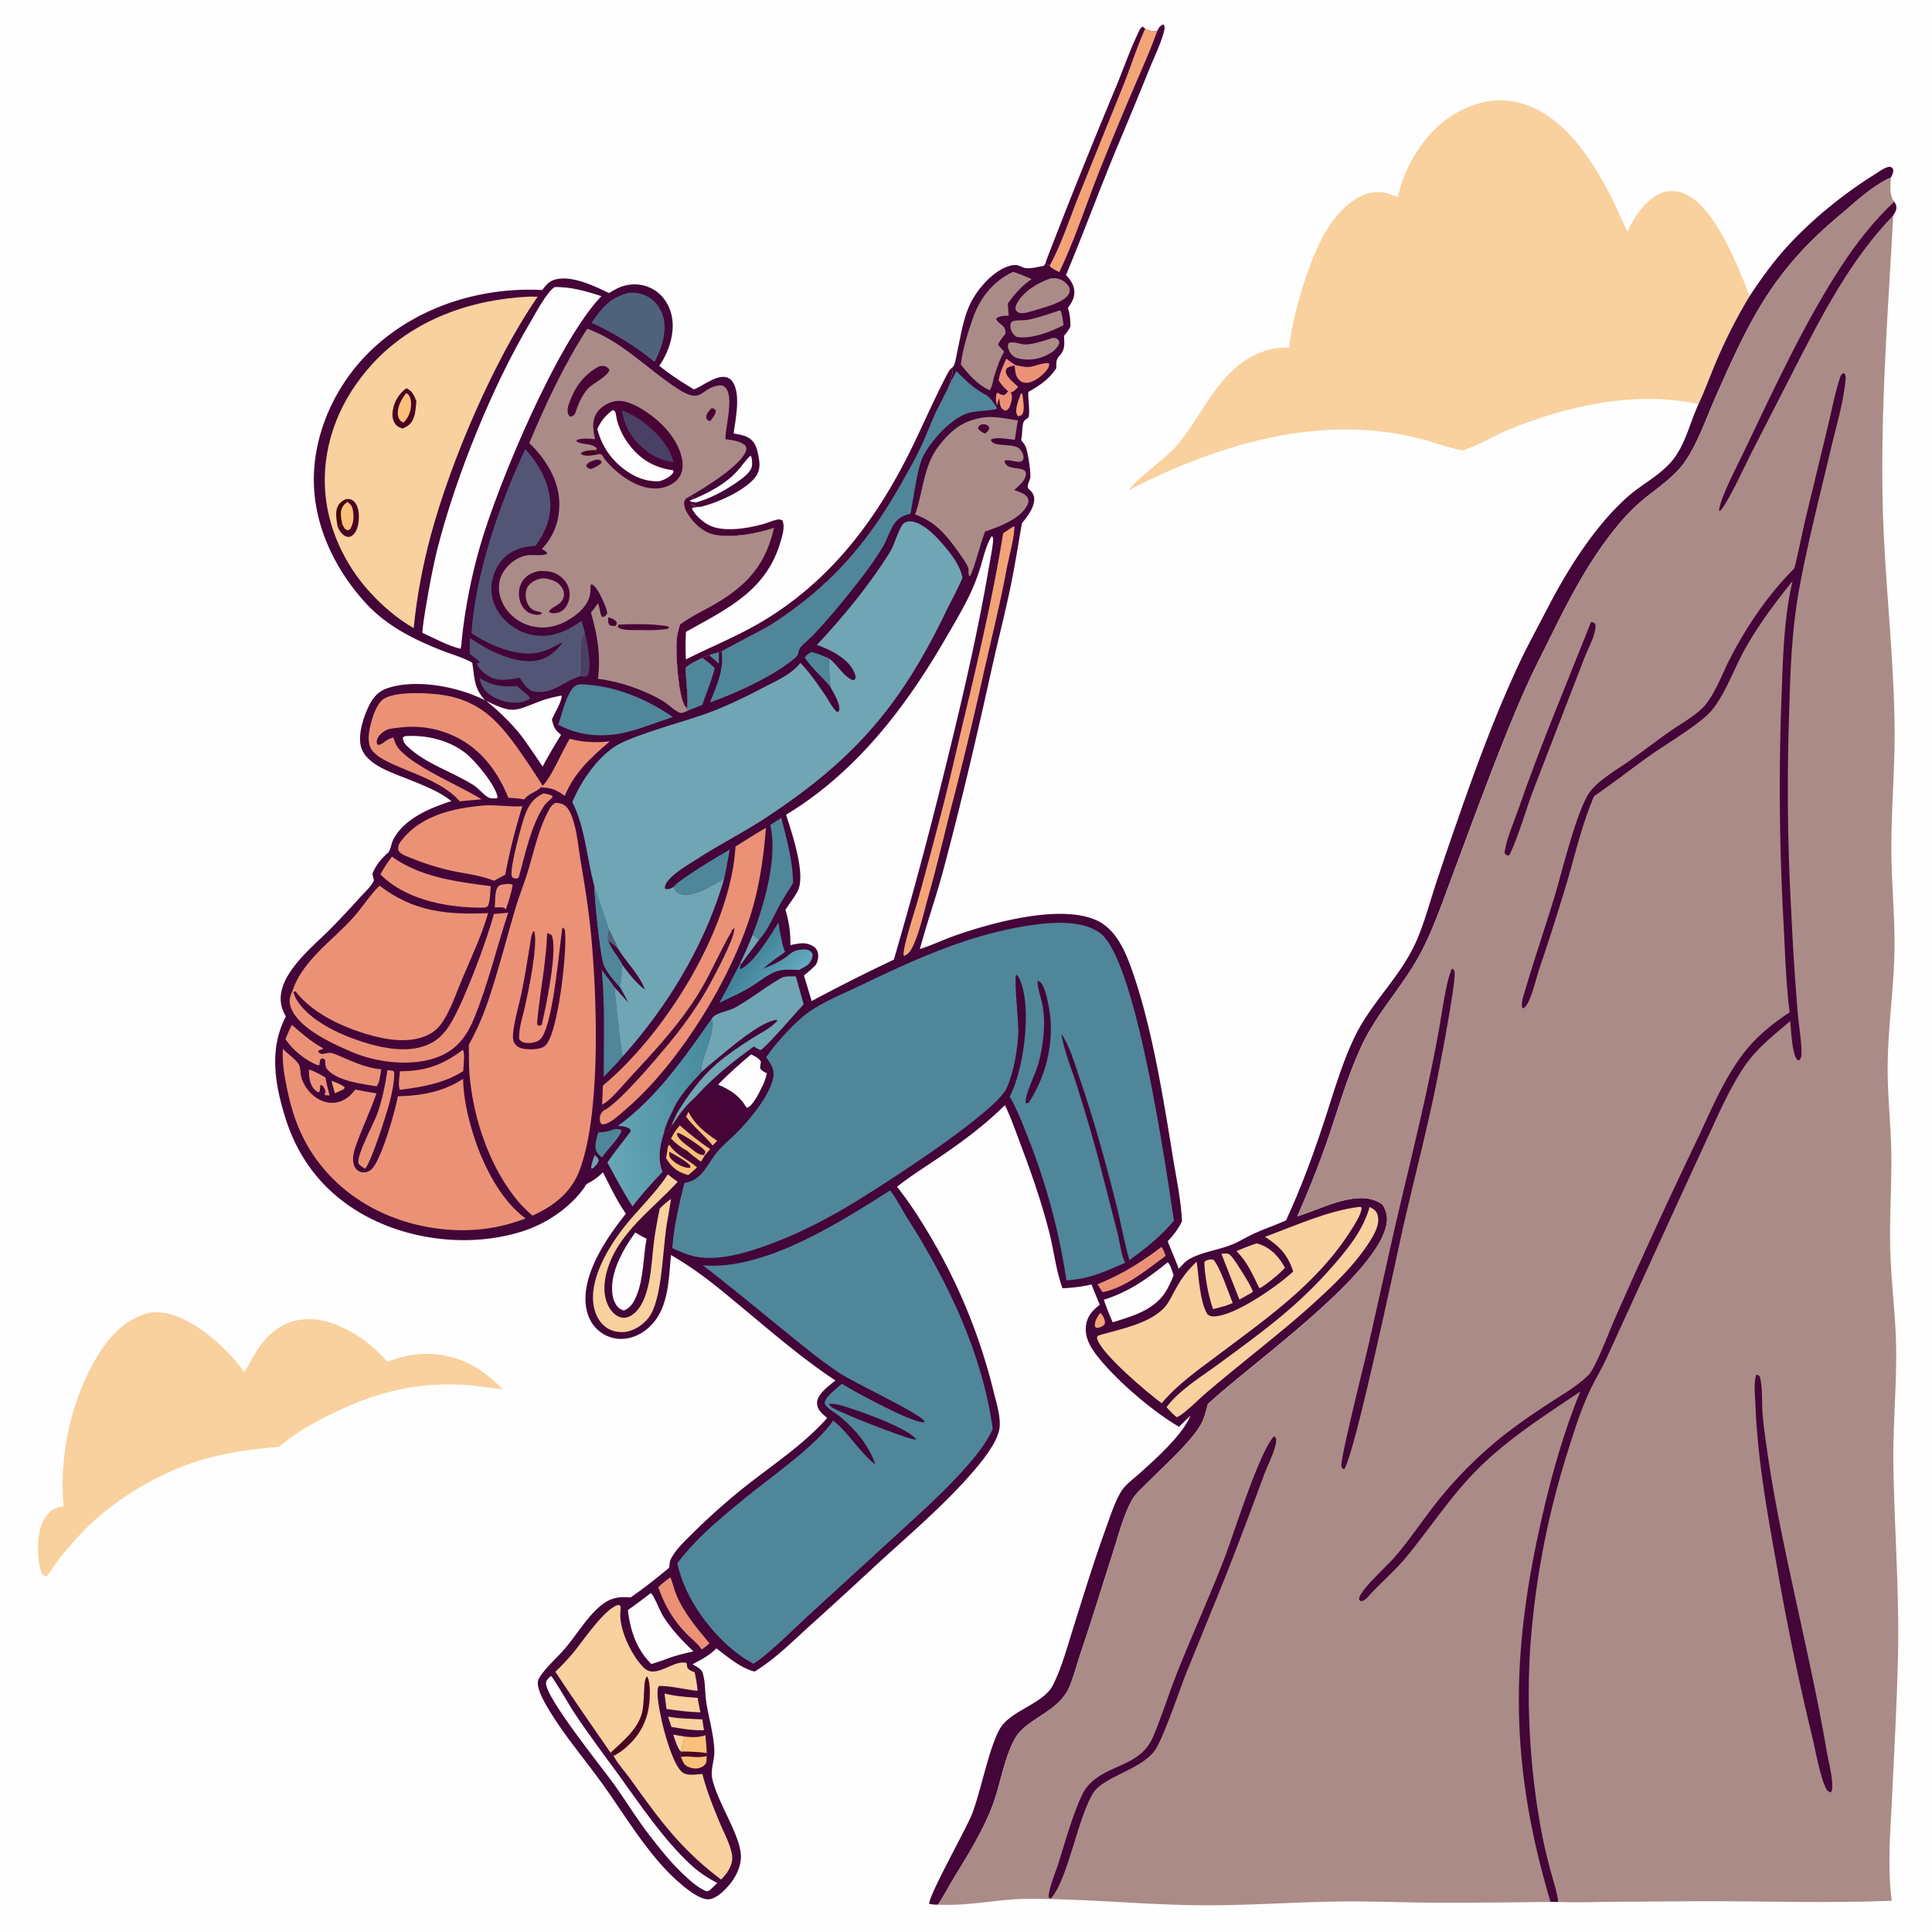 <svg version="1.1" xmlns="http://www.w3.org/2000/svg" style="display: block;" viewBox="0 0 2048 2048" width="1024" height="1024">
<defs>
	<linearGradient id="Gradient1" gradientUnits="userSpaceOnUse" x1="791.425" y1="1017.07" x2="834.372" y2="1049.23">
		<stop class="stop0" offset="0" stop-opacity="1" stop-color="rgb(65,129,151)"/>
		<stop class="stop1" offset="1" stop-opacity="1" stop-color="rgb(99,170,190)"/>
	</linearGradient>
	<linearGradient id="Gradient2" gradientUnits="userSpaceOnUse" x1="765.161" y1="1172.09" x2="639.977" y2="1189.37">
		<stop class="stop0" offset="0" stop-opacity="1" stop-color="rgb(71,137,157)"/>
		<stop class="stop1" offset="1" stop-opacity="1" stop-color="rgb(102,166,182)"/>
	</linearGradient>
</defs>
<path transform="translate(0,0)" fill="rgb(254,254,254)" d="M 0 0 L 2048 0 L 2048 2048 L 0 2048 L 0 0 z"/>
<path transform="translate(0,0)" fill="rgb(73,4,54)" d="M 1108.04 279.603 C 1109.24 275.658 1110.8 271.758 1112.28 267.908 A 6972.64 6972.64 0 0 1 1181.95 94.664 C 1190.31 74.841 1197.31 54.033 1206.62 34.663 C 1207.83 32.14 1208.77 29.365 1211.38 28.209 L 1214.01 30.477 C 1205.32 49.801 1198.92 70.219 1191.08 89.912 L 1142.98 209.145 C 1134.05 231.682 1124.28 261.06 1112.74 281.721 C 1111.56 280.414 1109.7 280.156 1108.04 279.603 z"/>
<path transform="translate(0,0)" fill="rgb(73,4,54)" d="M 1007.58 391.007 L 1009.88 392.41 C 1009.99 396.754 1007.83 400.822 1007.61 405.241 C 1002.86 417.469 995.691 428.822 990.395 440.875 C 985.615 451.75 981.489 462.936 976.416 473.674 C 969.983 487.293 962.393 500.373 955.003 513.488 C 919.273 576.9 879.369 622.31 817.725 662.074 C 810.695 666.609 765.968 689.294 765.042 690.64 L 762.034 691.457 C 758.597 692.416 755.126 693.312 751.759 694.496 C 749.147 695.291 746.967 696.039 744.56 697.37 C 738.551 700.248 732.737 702.845 727.561 707.107 C 727.371 707.263 727.177 707.413 726.986 707.566 C 726.571 719.291 730.313 742.09 728.314 751.059 C 726.991 749.726 725.996 748.576 725.14 746.877 C 718.92 734.536 716.193 693.578 717.255 679.165 C 717.705 673.051 719.033 667.636 720.935 661.853 C 734.218 652.006 749.966 645.398 763.977 636.568 C 795.016 617.007 812.094 595.644 820.289 559.753 C 801.364 565.732 779.29 569.971 759.409 567.258 C 747.829 565.678 738.059 557.586 731.344 548.381 C 728.365 544.297 723.645 536.63 725.413 531.209 C 726.496 527.89 729.22 527.222 732.064 525.653 L 736.09 528.725 L 731.611 530.528 L 731.611 531.506 C 733.745 531.949 735.827 532.309 737.994 532.55 L 736.955 534.025 L 732.631 534.551 L 732.16 535.69 C 735.063 536.319 738.866 536.181 741.326 537.483 C 738.744 537.698 735.529 537.364 733.463 538.934 C 736.517 545.903 744.443 552.874 750.983 556.375 C 766.264 564.556 791.932 560.23 808.187 555.788 C 813.223 554.412 818.153 552.071 823.231 550.958 C 825.883 550.376 827.144 550.407 829.45 551.782 C 832.249 558.128 829.494 567.094 827.653 573.53 C 812.583 626.22 771.322 645.022 727.128 669.799 C 726.575 679.592 726.648 689.221 727.04 699.016 C 752.229 686.314 778.285 675.825 802.833 661.795 C 880.659 617.314 931.447 548.304 969.506 468.716 C 975.088 457.043 1002.98 395.794 1007.58 391.007 z"/>
<path transform="translate(0,0)" fill="rgb(248,209,158)" d="M 160.042 1391.21 C 165 1390.93 169.987 1390.99 174.891 1391.85 C 205.464 1397.21 241.497 1429.69 259.049 1454.66 C 267.992 1438.94 275.01 1424.21 289.11 1412.25 C 301.665 1401.61 316.758 1397.24 333.011 1398.6 C 361.586 1400.99 392.601 1422.17 410.561 1443.55 C 424.051 1438.42 438.504 1434.97 452.998 1435.15 C 485.665 1435.56 510.62 1449.7 532.85 1472.64 C 518.318 1471.2 504.125 1468.6 489.464 1467.89 C 426.481 1464.8 377.138 1483.23 323.473 1513.79 C 313.498 1519.75 304.631 1526.73 295.414 1533.75 C 268.308 1536.08 241.744 1539.53 215.534 1547.06 C 170.378 1560.04 121.798 1588.94 89.194 1622.3 A 388.94 388.94 0 0 0 60.272 1655.8 C 56.533 1660.67 53.801 1666.3 49.56 1670.74 L 47.075 1670.66 C 43.317 1667.91 42.633 1663.51 41.868 1659.17 C 39.271 1644.42 38.94 1621.41 48.012 1608.65 C 53.21 1601.34 57.255 1598.27 66.221 1596.87 L 67.485 1596.68 C 62.228 1542.22 76.116 1480.48 105.41 1434.06 C 118.613 1413.15 135.424 1396.81 160.042 1391.21 z"/>
<path transform="translate(0,0)" fill="rgb(248,209,158)" d="M 1481.53 209.012 A 256.047 256.047 0 0 1 1484.36 198.612 C 1493.94 167.128 1516.21 134.105 1545.88 118.533 C 1568.51 106.653 1591.07 102.561 1615.82 110.507 C 1658.82 124.311 1688.24 170.231 1707.68 208.379 C 1713.89 220.571 1718.96 233.301 1725.3 245.424 C 1732.23 230.093 1744.02 212.255 1759.91 205.129 C 1768.11 201.449 1776.8 201.693 1785.06 205.076 C 1817.96 218.552 1842.1 281.962 1854.7 313.848 A 546.308 546.308 0 0 0 1819.84 381.851 C 1813.24 397.283 1807.55 413.194 1800.47 428.405 C 1734.55 414.131 1663.92 429.49 1602.46 454.146 C 1584.82 461.222 1568.69 471.7 1550.5 477.445 C 1537.86 475.277 1525.74 470.849 1513.46 467.26 A 306.213 306.213 0 0 0 1474.33 458.774 C 1379.13 444.613 1283.75 475.288 1199.69 517.843 L 1199.78 518.502 L 1197.56 518.688 L 1197.67 519.619 L 1198.16 518.504 L 1197.39 518.545 C 1201.53 510.913 1235.17 485.965 1245.26 474.685 C 1268.71 448.483 1282.25 414.389 1308.8 390.724 C 1324.83 376.439 1345.04 367.433 1366.67 368.599 C 1369.38 339.22 1381.29 299.421 1392.32 272.167 C 1402.55 246.904 1419.68 216.913 1446.45 206.279 C 1459.07 201.265 1469.68 203.66 1481.53 209.012 z"/>
<path transform="translate(0,0)" fill="rgb(68,5,57)" d="M 1226.61 33.026 C 1228.26 29.753 1229.15 27.877 1232.44 26.117 L 1233.57 26.059 C 1235.15 28.988 1234.34 31.645 1233.49 34.746 C 1229.98 47.447 1223.64 60.229 1218.68 72.444 A 6379.34 6379.34 0 0 1 1185.16 153.666 C 1166.02 199.389 1149.09 246.027 1129.92 291.687 C 1134.85 296.274 1138.85 302.808 1138.88 309.734 C 1138.91 316.415 1135.7 321.19 1132 326.43 C 1134.3 332.823 1134.63 339.399 1134.71 346.143 L 1134.13 347.174 C 1132.29 350.44 1130.34 353.202 1127.89 356.035 C 1128.25 364.788 1129.33 370.321 1123.07 377.246 C 1119.18 381.544 1119.7 384.746 1119.74 390.267 C 1112.34 401.664 1101.86 408.999 1090.09 415.434 C 1089.49 422.952 1092.22 436.7 1090.17 442.626 C 1086.28 445.503 1084.93 445.685 1084.22 450.712 C 1083.47 456.056 1083.55 461.333 1082.45 466.662 C 1084.3 468.84 1086.25 471.101 1087.35 473.779 C 1089.69 479.538 1092.71 499.706 1092.17 505.965 C 1091.88 509.378 1088.17 514.858 1089.91 517.689 C 1090.13 518.051 1091.65 519.446 1091.9 519.694 C 1094.65 522.408 1096.2 524.957 1096.29 528.934 C 1096.49 537.844 1088.92 548.057 1083.3 554.528 C 1079.27 578.044 1075.49 601.728 1070.56 625.073 C 1064.58 653.393 1057.34 681.423 1051.1 709.676 C 1035.38 780.796 1018.73 852.218 999.887 922.586 C 992.376 950.635 982.596 978.037 975.105 1006.06 L 976.366 1005.65 C 988.967 1001.49 1000.99 995.728 1013.52 991.358 C 1051.79 978.016 1124.94 957.858 1163.01 975.858 C 1185.86 986.666 1195.73 1015.4 1203.1 1037.66 C 1222.05 1094.95 1233.48 1165.82 1243.18 1225.84 C 1246.82 1248.34 1251.87 1271.83 1253 1294.57 C 1248.99 1302.78 1244.08 1309.14 1237.83 1315.75 C 1241.52 1325.55 1245.99 1335.11 1249.44 1344.98 C 1252.89 1341.42 1256.61 1336.96 1260.96 1334.55 C 1274.41 1327.11 1291.39 1325.11 1305.68 1319.41 C 1313.81 1316.16 1321.4 1311.22 1329.4 1307.6 C 1340.51 1302.57 1352.1 1298.65 1363.21 1293.67 C 1379.19 1259.24 1391.83 1224.73 1403.68 1188.71 C 1413.37 1159.27 1422.19 1128.18 1435.52 1100.15 C 1454.25 1060.78 1486.87 1034.07 1503.55 992.612 C 1510.65 974.964 1515.76 956.424 1521.6 938.327 A 3892.54 3892.54 0 0 1 1544.77 870.196 C 1564 814.788 1585.32 756.838 1610.16 703.826 C 1619.44 684.014 1630.11 664.69 1640.15 645.245 C 1661.32 604.214 1690.35 557.831 1724.88 527.041 C 1741.1 512.578 1762.84 502.429 1775.57 484.455 C 1787.35 467.823 1792 446.703 1800.47 428.405 C 1807.55 413.194 1813.24 397.283 1819.84 381.851 A 546.308 546.308 0 0 1 1854.7 313.848 C 1866.58 295.784 1880 277.168 1894.62 261.215 C 1921.12 232.309 1954.19 205.488 1987.43 184.767 C 1991.9 181.984 1998.27 176.957 2003.49 176.743 C 2005.81 177.827 2005.92 177.687 2006.94 180.002 C 2006.88 183.434 2006.11 185.195 2004.43 188.159 C 1984.06 197.333 1965.81 215.071 1948.8 229.343 C 1879.15 287.789 1854.9 338.554 1818.91 420.053 C 1809.24 441.943 1801.23 465.684 1788.43 485.933 C 1775.72 506.025 1756.15 517.213 1738.61 532.357 C 1727.04 542.353 1717.06 553.879 1707.72 565.952 C 1681.89 599.335 1662.63 636.443 1644.05 674.198 C 1635.69 691.192 1626.86 708.057 1619.08 725.324 C 1599.43 768.929 1582.34 814.172 1565.4 858.876 L 1535.26 939.927 C 1525.93 965.045 1516.96 990.287 1503.99 1013.81 C 1485.78 1046.88 1459.13 1074.53 1443.21 1108.9 C 1428.16 1141.4 1418.29 1176.3 1406.68 1210.11 A 1049.51 1049.51 0 0 1 1375.12 1289.36 C 1399.14 1282.27 1436.53 1261.38 1460.91 1274.04 C 1462.6 1274.92 1464.14 1275.94 1465.7 1277.05 C 1470.53 1285.54 1471.5 1291.92 1468.9 1301.46 C 1453.93 1356.44 1324.27 1447.2 1280.32 1488.49 C 1278.52 1495.13 1277 1502.27 1273.8 1508.4 C 1263.65 1527.83 1233.29 1554.6 1216.84 1571.14 C 1210.72 1577.3 1203.25 1583.68 1199.16 1591.41 C 1190.62 1607.56 1185.49 1627.67 1179.94 1645.05 C 1168.54 1680.74 1157.66 1716.4 1145.64 1751.9 C 1141.59 1763.86 1138.46 1776.44 1133.62 1788.09 C 1122.59 1814.66 1088.23 1821.62 1076.37 1842.21 C 1064.67 1862.49 1060.76 1890.2 1052.67 1912.42 C 1042.3 1940.92 1024.52 1968.45 1008.91 1994.4 C 1004.07 2002.45 999.579 2011.44 994.115 2019.03 C 990.834 2019.02 988.078 2018.96 984.919 2018.03 C 985.471 2007.45 1023.33 1940.26 1030 1923.87 C 1039.6 1900.28 1049.37 1846.78 1061.89 1829.62 C 1074.49 1812.36 1106.39 1805.63 1116.3 1786.03 C 1125.68 1767.48 1132.15 1743.13 1138.46 1723.15 C 1149.2 1689.16 1159.7 1654.79 1171.86 1621.3 C 1176.53 1608.46 1181.25 1593.17 1188.2 1581.45 C 1192.65 1573.94 1201.34 1567.85 1207.79 1562.05 C 1224.41 1547.1 1253.65 1521.23 1261.93 1500.58 L 1249.72 1512.45 C 1221.64 1495.88 1185.42 1464.86 1164.99 1439.75 C 1157.07 1430.02 1149.46 1418.45 1151.18 1405.28 C 1152.5 1395.16 1158.05 1389.05 1165.74 1383.14 C 1162.9 1375.94 1159.83 1368.85 1157.06 1361.61 C 1146.8 1363.99 1136.79 1365.17 1126.27 1365.6 C 1119.41 1346.81 1117.02 1324.95 1112.03 1305.45 C 1104.02 1274.19 1093.55 1244.16 1082.21 1213.97 C 1076.87 1199.75 1071.82 1185.15 1065.23 1171.48 C 1044.64 1192 1020.68 1209.84 996.66 1226.19 C 981.37 1236.6 965.393 1246.51 950.891 1257.99 A 393.714 393.714 0 0 1 975.039 1292.32 C 1011.38 1349.58 1037.25 1409.74 1053.37 1475.55 C 1056.25 1487.27 1062.02 1505.08 1058.93 1516.96 C 1054.52 1533.91 1036.57 1554.49 1024.89 1567.48 C 994.003 1601.84 957.795 1632.07 923.933 1663.49 A 5549.75 5549.75 0 0 1 857.822 1723.95 C 839.516 1740.56 821.042 1759.17 799.813 1771.93 C 785.1 1768.22 771.278 1756.29 759.43 1747.34 C 751.945 1754.93 743.454 1759.24 734.105 1764.16 C 735.754 1765.08 737.402 1766.01 738.989 1767.03 C 741.519 1768.67 744.024 1770.63 744.937 1773.62 C 747.922 1783.4 747.121 1794.28 748.68 1804.35 C 751.347 1821.59 756.609 1838.19 757.231 1855.82 C 757.584 1865.83 752.783 1876.17 755.123 1885.97 C 761.227 1911.53 782.724 1942.14 785.227 1964.65 C 786.495 1976.05 781.179 1987.79 774.256 1996.58 C 769.34 2002.83 759.585 2012.69 751.468 2013.32 C 742.431 2014.03 728.812 2003.08 722.183 1997.5 C 687.552 1968.33 662.944 1924.31 636.506 1888.07 C 617.623 1862.19 595.668 1836.37 579.628 1808.63 C 575.858 1802.11 569.717 1790.89 570.113 1783.24 C 570.3 1779.64 573.656 1775.4 575.782 1772.69 C 582.968 1763.54 591.979 1755.72 599.497 1746.79 C 611.563 1732.45 622.313 1714.1 636.728 1702.14 C 646.887 1693.71 655.78 1692.3 668.426 1693.36 C 682.88 1683.44 695.631 1673.22 709.134 1662.04 C 709.987 1659.09 709.527 1656.11 710.891 1653.2 C 715.649 1643.06 726.656 1632.81 734.561 1625.01 C 752.797 1607.02 772.258 1589.65 792.418 1573.85 C 820.869 1551.54 852.895 1530.33 876.825 1503.11 C 874.764 1501.38 872.684 1499.6 870.803 1497.67 C 867.894 1494.7 865.924 1490.91 866.145 1486.66 C 866.633 1477.28 878.899 1469.03 885.545 1463.34 C 850.533 1440.18 818.772 1412.68 786.511 1385.91 C 760.842 1364.62 740.508 1347.25 711.249 1330.41 C 709.104 1352.9 709.021 1378.61 695.856 1397.91 C 688.69 1408.41 677.562 1416.53 664.904 1418.73 A 36.702 36.702 0 0 1 636.066 1411.71 C 627.208 1404.99 622.441 1394.95 621.067 1384.06 C 616.804 1350.27 643.541 1311.52 663.485 1286.57 C 653.939 1273.07 646.72 1257.31 639.083 1242.65 C 633.787 1248.23 628.477 1251.7 621.702 1255.13 L 620.561 1256.94 L 621.77 1255.33 L 620.101 1257.12 L 620.171 1257.72 C 604.926 1279.73 579.818 1296.89 554.487 1305.04 C 501.697 1322.02 439.651 1315.92 390.701 1290.56 C 347.357 1268.1 317.458 1232.31 302.764 1185.76 C 291.464 1149.97 284.881 1112.16 302.975 1077.62 C 301.85 1075.3 300.658 1072.95 299.736 1070.55 C 287.42 1038.39 329.58 1005.41 349.239 985.764 A 960.653 960.653 0 0 0 381.066 951.891 C 385.823 946.637 393.635 939.682 396.41 933.231 C 395.801 930.909 395.266 928.599 394.774 926.251 C 398.228 917.512 404.125 910.036 411.283 904.026 C 413.779 901.93 414.902 894.107 416.523 890.762 C 427.505 868.106 456.032 856.409 478.346 849.267 C 462.237 835.392 429.945 825.866 409.646 816.558 C 399.265 811.799 386.896 804.292 383.081 792.917 C 378.701 779.855 385.293 760.149 391.054 748.243 C 395.461 739.138 401.243 732.646 411.043 729.422 C 441.798 719.305 486.021 728.024 514.32 742.4 C 502.13 729.475 503.299 718.823 500.563 702.503 C 491.316 697.085 480.221 694.14 470.208 690.256 C 439.82 678.469 410.381 663.941 388.025 639.657 C 353.672 602.341 330.539 552.846 332.833 501.369 C 335.098 450.565 359.969 401.533 397.459 367.507 C 445.213 324.166 510.984 304.124 574.767 307.432 C 578.198 302.952 581.668 298.57 587.215 296.724 C 604.764 290.885 629.903 303.127 645.673 310.703 C 651.47 306.957 656.861 303.985 663.71 302.458 A 39.809 39.809 0 0 1 694.243 307.817 C 704.006 314.094 710.198 324.829 712.294 336.094 C 715.518 353.427 708.795 373.578 698.874 387.731 C 710.548 397.214 722.759 405.124 735.655 412.779 C 745.406 408.909 757.407 398.605 768.187 399.582 C 771.521 399.884 774.259 401.579 776.217 404.239 C 785.745 417.186 779.592 444.693 777.687 459.466 C 783.193 460.521 789.162 461.286 793.966 464.357 C 799.357 467.803 801.644 472.921 803.024 478.968 C 804.938 487.355 806.858 496.573 801.761 504.26 C 791.665 519.485 758.915 533.942 741.326 537.483 C 738.866 536.181 735.063 536.319 732.16 535.69 L 732.631 534.551 L 736.955 534.025 L 737.994 532.55 C 735.827 532.309 733.745 531.949 731.611 531.506 L 731.611 530.528 L 736.09 528.725 L 732.064 525.653 C 729.22 527.222 726.496 527.89 725.413 531.209 C 723.645 536.63 728.365 544.297 731.344 548.381 C 738.059 557.586 747.829 565.678 759.409 567.258 C 779.29 569.971 801.364 565.732 820.289 559.753 C 812.094 595.644 795.016 617.007 763.977 636.568 C 749.966 645.398 734.218 652.006 720.935 661.853 C 719.033 667.636 717.705 673.051 717.255 679.165 C 716.193 693.578 718.92 734.536 725.14 746.877 C 725.996 748.576 726.991 749.726 728.314 751.059 C 730.313 742.09 726.571 719.291 726.986 707.566 C 727.177 707.413 727.371 707.263 727.561 707.107 C 732.737 702.845 738.551 700.248 744.56 697.37 C 746.967 696.039 749.147 695.291 751.759 694.496 C 755.126 693.312 758.597 692.416 762.034 691.457 L 765.042 690.64 C 765.968 689.294 810.695 666.609 817.725 662.074 C 879.369 622.31 919.273 576.9 955.003 513.488 C 962.393 500.373 969.983 487.293 976.416 473.674 C 981.489 462.936 985.615 451.75 990.395 440.875 C 995.691 428.822 1002.86 417.469 1007.61 405.241 C 1007.83 400.822 1009.99 396.754 1009.88 392.41 L 1007.58 391.007 C 1008.99 389.992 1010.36 389.127 1011.11 387.474 C 1013.16 382.9 1013.87 376.723 1014.95 371.812 C 1018.47 355.724 1021.04 338.304 1027.93 323.255 C 1035.16 307.432 1051.67 288.048 1068.68 282.334 C 1074.18 280.487 1078.08 280.311 1083.24 282.973 C 1089.52 286.211 1099.36 282.881 1106.34 281.88 L 1108.04 279.603 C 1109.7 280.156 1111.56 280.414 1112.74 281.721 C 1124.28 261.06 1134.05 231.682 1142.98 209.145 L 1191.08 89.912 C 1198.92 70.219 1205.32 49.801 1214.01 30.477 C 1218.29 32.845 1221.81 33.082 1226.61 33.026 z"/>
<path transform="translate(0,0)" fill="rgb(79,134,154)" d="M 751.759 694.496 C 755.126 693.312 758.597 692.416 762.034 691.457 L 761.981 703.571 A 780.238 780.238 0 0 0 751.759 694.496 z"/>
<path transform="translate(0,0)" fill="rgb(111,165,180)" d="M 630.289 1224.45 C 632.417 1226.16 633.758 1227.01 634.665 1229.68 C 634.102 1233.33 631.267 1235.67 628.834 1238.25 C 627.843 1238.86 628.504 1238.58 626.711 1238.56 C 626.592 1233.95 628.879 1228.84 630.289 1224.45 z"/>
<path transform="translate(0,0)" fill="rgb(243,164,118)" d="M 351.328 1145.67 C 355.958 1147.58 361.524 1149.2 365.335 1152.5 L 364.654 1154.44 L 355.043 1158.9 L 351.328 1145.67 z"/>
<path transform="translate(0,0)" fill="rgb(248,209,158)" d="M 713.623 1838.81 L 725.088 1840.75 C 725.364 1846.9 722.964 1851.1 722.058 1856.91 C 718.553 1854.98 715.159 1842.84 713.623 1838.81 z"/>
<path transform="translate(0,0)" fill="rgb(243,164,118)" d="M 1166.36 1391.65 C 1166.59 1391.86 1166.84 1392.06 1167.05 1392.29 C 1169.57 1395.08 1171.59 1399.1 1171.25 1402.89 C 1169.7 1405.95 1168.37 1405.93 1165.29 1407.27 C 1164.1 1407.45 1162.91 1407.43 1161.7 1407.45 L 1160.55 1405.71 C 1160.41 1400.13 1163.12 1395.98 1166.36 1391.65 z"/>
<path transform="translate(0,0)" fill="rgb(243,164,118)" d="M 1082.38 416.569 L 1083.84 418.139 C 1084.51 423.677 1086.04 431.506 1084.59 436.971 C 1083.76 440.106 1082.36 440.115 1079.62 441.356 C 1079.06 440.842 1078.64 440.516 1078.23 439.833 C 1074.96 434.491 1080.57 422.192 1082.38 416.569 z"/>
<path transform="translate(0,0)" fill="rgb(111,165,180)" d="M 797.928 990.753 C 800.183 992.4 802.911 994.044 804.755 996.116 L 785.644 1021.89 L 784.868 1020.62 C 789.506 1010.75 793.903 1000.89 797.928 990.753 z"/>
<path transform="translate(0,0)" fill="rgb(74,63,101)" d="M 620.161 671.1 C 622.574 681.289 627.472 706.709 623.062 715.941 C 620.434 717.544 618.07 717.076 615.148 716.849 C 618.825 703.513 612.641 680.396 620.161 671.1 z"/>
<path transform="translate(0,0)" fill="rgb(235,146,118)" d="M 327.489 1133.75 C 333.865 1135.64 339.332 1138.98 345.057 1142.28 C 345.878 1148.88 347.951 1154.85 349.378 1161.29 L 344.503 1160.86 L 344.14 1159.68 L 345.142 1156.98 C 344.429 1154.94 343.931 1153.5 342.635 1151.73 C 341.482 1150.16 341.394 1150.52 339.639 1150.23 C 339.295 1152.45 339.109 1154.66 338.915 1156.91 L 337.485 1157.93 C 336.265 1157.3 336.057 1157.25 334.849 1156.27 C 327.998 1150.67 327.594 1141.85 327.489 1133.75 z"/>
<path transform="translate(0,0)" fill="rgb(235,146,118)" d="M 535.339 937.203 C 538.212 937.009 540.866 936.479 543.457 938.003 C 542.024 946.722 539.191 955.698 536.218 964.017 C 535.834 963.628 535.496 963.188 535.067 962.849 C 532.958 961.19 527.23 961.862 524.5 961.905 C 524.976 956.52 524.4 944.686 527.577 940.437 C 529.647 937.669 532.195 937.824 535.339 937.203 z"/>
<path transform="translate(0,0)" fill="rgb(248,209,158)" d="M 708.145 1819.65 C 719.967 1821.93 732.452 1821.99 744.462 1822.61 L 746.257 1834.07 C 734.907 1834.65 723.017 1832.41 711.808 1830.68 C 710.446 1827.06 709.332 1823.33 708.145 1819.65 z"/>
<path transform="translate(0,0)" fill="rgb(250,192,121)" d="M 725.088 1840.75 C 733.515 1841.64 739.564 1842.06 747.81 1839.49 C 748.36 1845.8 748.97 1852.1 749.142 1858.44 C 740.547 1856.92 731.973 1856.92 723.275 1856.78 L 722.058 1856.91 C 722.964 1851.1 725.364 1846.9 725.088 1840.75 z"/>
<path transform="translate(0,0)" fill="rgb(250,192,121)" d="M 723.275 1856.78 C 731.973 1856.92 740.547 1856.92 749.142 1858.44 L 749.721 1860.11 L 749.001 1861.51 C 748.907 1865.06 749.574 1867.98 747.05 1870.79 C 744.568 1873.56 739.822 1875 736.212 1874.66 C 732.606 1874.32 727.649 1872.84 725.419 1869.86 C 723.909 1867.84 722.888 1864.88 721.889 1862.56 L 720.901 1862.12 C 721.071 1859.56 721.791 1858.92 723.275 1856.78 z"/>
<path transform="translate(0,0)" fill="rgb(74,2,36)" d="M 723.275 1856.78 C 731.973 1856.92 740.547 1856.92 749.142 1858.44 L 749.721 1860.11 L 749.001 1861.51 C 738.906 1864.34 728.012 1860.56 721.889 1862.56 L 720.901 1862.12 C 721.071 1859.56 721.791 1858.92 723.275 1856.78 z"/>
<path transform="translate(0,0)" fill="rgb(79,134,154)" d="M 651.084 1197.02 C 653.682 1196.81 655.714 1196.54 658.192 1197.59 L 658.719 1199.37 C 654.616 1208.85 644.682 1217.15 638.89 1226.06 L 637.599 1226.76 C 635.745 1224.9 633.237 1222.75 632.115 1220.35 C 629.522 1214.82 632.807 1206.04 634.117 1200.43 C 640.381 1200.19 645.228 1199.45 651.084 1197.02 z"/>
<path transform="translate(0,0)" fill="rgb(250,192,121)" d="M 709.332 1213.05 C 717.239 1225.15 728.681 1228.27 738.94 1237.33 C 736.065 1240.34 732.727 1242.96 729.552 1245.65 C 718.119 1242.33 712.249 1237.93 706.047 1227.77 C 706.784 1223.87 707.479 1220.08 707.752 1216.12 L 709.332 1213.05 z"/>
<path transform="translate(0,0)" fill="rgb(73,4,54)" d="M 709.616 1220.9 C 716.361 1224.92 724.351 1228.9 730.243 1234.09 C 732.067 1235.7 731.586 1235.61 731.706 1237.84 C 730.624 1237.91 729.977 1238 728.94 1237.89 C 723.178 1237.29 714.452 1232.59 710.979 1227.98 C 709.1 1225.49 709.345 1223.81 709.616 1220.9 z"/>
<path transform="translate(0,0)" fill="rgb(79,134,154)" d="M 859.995 691.058 C 860.233 691.123 860.471 691.191 860.711 691.253 C 867.08 692.901 872.714 695.226 878.699 697.939 C 878.858 708.096 879.212 718.058 880.259 728.175 C 871.782 717.644 860.471 708.413 853.108 697.23 C 854.399 694.262 857.403 692.798 859.995 691.058 z"/>
<path transform="translate(0,0)" fill="rgb(248,209,158)" d="M 704.458 1795.24 C 716.06 1798.05 727.733 1799 739.599 1799.81 C 740.264 1804.94 741.483 1810.07 742.485 1815.15 C 730.488 1814.85 718.303 1813.3 706.438 1811.59 L 704.458 1795.24 z"/>
<path transform="translate(0,0)" fill="rgb(254,254,254)" d="M 736.09 528.725 C 752.146 521.82 769.039 512.888 781.044 499.866 C 786.011 494.478 790.262 487.903 795.61 482.965 C 797.448 485.47 797.438 490.724 797.096 493.865 C 796.349 500.739 785.704 508.031 780.325 511.75 C 767.926 520.324 752.562 528.559 737.994 532.55 C 735.827 532.309 733.745 531.949 731.611 531.506 L 731.611 530.528 L 736.09 528.725 z"/>
<path transform="translate(0,0)" fill="rgb(248,209,158)" d="M 1294.77 1329.18 C 1296.29 1328.99 1298 1328.66 1299.54 1328.71 C 1303.16 1328.85 1304.17 1330.38 1306.45 1333.02 C 1309.69 1336.78 1328.39 1366.09 1328.06 1369.4 L 1324.25 1371.81 L 1313.82 1377.57 L 1294.77 1329.18 z"/>
<path transform="translate(0,0)" fill="rgb(82,85,118)" d="M 508.587 718.872 C 522.229 727.287 532.669 728.389 548.362 727.201 C 552.331 731.889 558.144 734.786 561.783 739.582 L 561.236 741.099 C 558.236 742.622 555.354 743.9 552.009 744.452 C 541.24 746.228 527.76 742.726 519.059 736.206 C 513.093 731.736 509.711 726.231 508.587 718.872 z"/>
<path transform="translate(0,0)" fill="rgb(171,139,135)" d="M 1116.48 358.047 L 1120.16 358.747 C 1122.39 360.913 1122.69 360.821 1122.93 363.867 C 1120.34 369.873 1116.22 373.1 1110.42 376.058 C 1099.82 381.459 1088.03 382.76 1076.72 379.153 C 1073.03 376.929 1070.68 374.587 1069.25 370.459 C 1068.38 367.951 1067.98 366.141 1069.21 363.715 C 1074.2 361.129 1081.6 365.391 1087.41 365.138 C 1096.99 364.721 1107.41 360.867 1116.48 358.047 z"/>
<path transform="translate(0,0)" fill="rgb(235,146,118)" d="M 1231.03 1321.89 C 1233.41 1324.18 1234.41 1328.2 1235.63 1331.26 C 1215.57 1345.97 1193.78 1364.63 1168.98 1369.78 C 1166.89 1367.16 1165.19 1364.22 1163.41 1361.38 C 1188.76 1351.04 1209.33 1338.5 1231.03 1321.89 z"/>
<path transform="translate(0,0)" fill="rgb(248,209,158)" d="M 1282.9 1334.99 L 1286.22 1335.34 C 1293.34 1342.98 1302.24 1370.33 1306.71 1381.28 L 1299.11 1384.24 C 1294.75 1385.52 1290.31 1386.57 1285.91 1387.71 C 1281.01 1374.63 1276.93 1351.73 1276.64 1337.84 C 1278.54 1335.67 1280.15 1335.71 1282.9 1334.99 z"/>
<path transform="translate(0,0)" fill="rgb(171,139,135)" d="M 1123.14 329.122 L 1124.41 329.542 C 1126.28 334.321 1126.66 339.624 1127.38 344.682 C 1114.52 351.523 1092.13 360.098 1077.49 357.068 C 1076.06 356.017 1074.91 355.058 1073.8 353.647 C 1071.61 350.866 1070.68 346.755 1071.17 343.331 C 1072 342.098 1072.33 340.927 1073.82 340.465 C 1078.92 338.883 1085.06 339.928 1090.4 338.857 C 1101.35 336.663 1112.44 332.454 1123.14 329.122 z"/>
<path transform="translate(0,0)" fill="rgb(235,146,118)" d="M 410.689 1134.29 L 416.96 1135.14 C 417.763 1136.43 417.928 1137.17 417.901 1138.71 C 417.732 1148.12 415.611 1158.13 413.337 1167.24 C 410.415 1178.94 393.497 1232.19 387.008 1238.88 C 384.878 1237.5 381.897 1235.95 380.405 1233.88 C 376.063 1227.85 397.005 1189.32 400.072 1180.38 C 405.306 1165.12 408.326 1150.19 410.689 1134.29 z"/>
<path transform="translate(0,0)" fill="rgb(235,146,118)" d="M 1066.9 380.099 C 1070.02 382.823 1073.06 384.993 1076.66 387.047 C 1081.04 388.066 1085.44 389.186 1089.97 389.034 C 1096.69 388.809 1106.3 383.69 1112.1 385.195 C 1112.38 388.375 1111.24 390.374 1109.24 392.836 C 1104.6 398.555 1095.92 405.48 1088.2 405.807 C 1085.29 405.93 1082.67 404.966 1080.58 402.933 C 1076.85 399.297 1076.32 395.476 1075.88 390.527 L 1075.58 387.535 C 1072.1 388.035 1070.02 388.46 1067.15 390.542 C 1066 393.15 1065.74 393.562 1066.84 396.39 C 1068.69 401.173 1075.61 406.491 1079.3 410.072 C 1076.87 412.588 1074.91 415.099 1071.42 416.091 C 1073.59 419.869 1072.72 423.147 1071.65 427.164 C 1070.65 430.927 1069.77 433.441 1066.31 435.4 C 1063.71 434.598 1062.83 434.326 1061.23 431.897 C 1059.69 429.541 1059.59 425.365 1059.42 422.637 C 1057.75 424.142 1057.51 427.499 1057.07 429.685 C 1056.74 428.792 1056.36 427.904 1056.15 426.97 C 1055.46 423.934 1055.44 418.803 1056.94 416.162 C 1059.02 417.149 1061.73 418.884 1064.05 418.77 C 1065.51 418.699 1067.64 415.854 1068.69 414.795 C 1064.57 411.27 1061.3 407.852 1058.56 403.148 C 1059.98 394.936 1063.32 387.552 1066.9 380.099 z"/>
<path transform="translate(0,0)" fill="rgb(73,4,54)" d="M 738.643 1170.45 C 740.509 1168.56 743.341 1164.77 745.854 1164.38 C 756.47 1172.99 767.238 1181.65 776.978 1191.26 C 775.331 1194.79 771.777 1197.35 769.427 1200.52 L 760.207 1209.28 C 747.549 1200.61 736.797 1192.46 729.757 1178.57 L 731.53 1177.83 L 736.171 1181.03 L 737.412 1180.58 C 737.535 1177.59 736.01 1176.12 734.46 1173.61 C 735.845 1172.03 736.631 1171.14 738.643 1170.45 z"/>
<path transform="translate(0,0)" fill="rgb(235,146,118)" d="M 710.68 1671.91 C 713.167 1678.15 714.483 1684.81 717.15 1691.08 C 725.296 1710.24 738.95 1726.21 752.162 1742.03 C 749.6 1744.23 746.951 1746.3 744.295 1748.38 L 743.289 1747.8 C 739.499 1742.21 733.037 1737.23 728.244 1732.4 C 713.934 1717.98 704.426 1701.7 697.788 1682.54 C 701.813 1678.5 706.086 1675.25 710.68 1671.91 z"/>
<path transform="translate(0,0)" fill="rgb(235,146,118)" d="M 575.999 841.136 C 576.355 841.169 576.713 841.186 577.067 841.234 C 579.897 841.619 584.198 842.207 586.028 844.552 C 583.196 848.109 579.422 850.226 576.819 854.169 C 562.622 875.681 556.944 905.188 549.933 929.815 L 548.447 931.201 C 547.643 931.223 546.13 931.306 545.374 931.13 C 544.052 930.823 543.031 930.099 542.531 928.853 C 539.753 921.936 553.197 872.602 556.55 863.807 C 560.587 853.217 565.419 845.868 575.999 841.136 z"/>
<path transform="translate(0,0)" fill="rgb(79,134,154)" d="M 744.56 697.37 C 749.286 700.778 753.698 704.004 757.714 708.261 C 754.288 721.622 748.936 734.262 744.387 747.258 L 729.435 753.182 L 728.314 751.059 C 730.313 742.09 726.571 719.291 726.986 707.566 C 727.177 707.413 727.371 707.263 727.561 707.107 C 732.737 702.845 738.551 700.248 744.56 697.37 z"/>
<path transform="translate(0,0)" fill="rgb(79,134,154)" d="M 713.921 940.166 C 718.541 933.214 763.224 906.252 773.603 900.66 C 771.539 910.808 769.942 921.037 767.727 931.16 C 755.868 938.082 735.872 951.409 721.743 947.684 C 718.52 946.835 716.059 944.688 714.621 941.706 C 714.376 941.198 714.154 940.679 713.921 940.166 z"/>
<path transform="translate(0,0)" fill="rgb(248,209,158)" d="M 1332.18 1318.02 C 1332.54 1318.11 1332.9 1318.19 1333.26 1318.3 C 1346.92 1322.38 1355.49 1331.81 1362.13 1343.85 C 1354.92 1351.65 1346.67 1358.04 1337.98 1364.09 C 1336.03 1365.37 1337.09 1364.94 1334.79 1365.38 C 1328.15 1351.53 1321.91 1337.12 1310.68 1326.28 C 1317.78 1323.13 1324.78 1320.38 1332.18 1318.02 z"/>
<path transform="translate(0,0)" fill="rgb(171,139,135)" d="M 1113.8 295.024 C 1116.7 294.762 1119.41 294.758 1122.24 295.59 C 1126.6 296.87 1131.78 300.584 1133.48 304.92 C 1134.39 307.259 1134.06 309.408 1132.94 311.582 C 1127.95 321.248 1105.28 326.168 1095.51 329.36 C 1091.3 330.465 1085.32 332.711 1080.99 331.745 C 1078.24 331.13 1077.83 330.165 1076.44 327.97 C 1076.45 325.709 1076.7 324.194 1077.74 322.154 C 1084.53 308.859 1100.2 299.744 1113.8 295.024 z"/>
<path transform="translate(0,0)" fill="rgb(235,146,118)" d="M 490.578 1112.88 C 490.631 1112.93 490.694 1112.98 490.739 1113.04 C 493.042 1116.19 491.211 1130.93 491.042 1135.43 C 470.604 1148.44 447.673 1152.16 424.096 1155.27 C 421.586 1151.62 423.631 1140.33 423.982 1135.59 C 451.191 1135.37 468.82 1129.22 490.578 1112.88 z"/>
<path transform="translate(0,0)" fill="rgb(79,134,154)" d="M 637.884 1028.2 C 642.529 1034.26 647.154 1040.29 651.446 1046.6 C 651.217 1049.19 658.461 1115.75 660.151 1119.78 C 653.889 1127.43 646.843 1134.39 639.946 1141.46 C 639.883 1102.49 641.515 1067.45 637.884 1028.2 z"/>
<path transform="translate(0,0)" fill="rgb(254,254,254)" d="M 796.174 1117.69 C 800.054 1119.65 804.519 1121.54 806.593 1125.43 C 806.2 1127.69 805.943 1129.91 805.71 1132.19 C 807.392 1135.26 809.974 1136.24 812.958 1137.76 C 811.702 1143.16 809.811 1148.18 807.327 1153.12 C 804.376 1158.98 798.2 1172.19 791.776 1174.34 L 790.126 1172.26 C 783.401 1161.01 772.906 1154.73 761.228 1149.76 C 772.186 1138.28 784.12 1127.98 796.174 1117.69 z"/>
<path transform="translate(0,0)" fill="rgb(235,146,118)" d="M 603.906 783.151 C 618.702 787.037 631.164 787.366 646.345 785.931 C 626.191 803.253 609.062 818.581 598.694 843.67 C 590.061 837.377 584.047 834.806 573.167 834.778 L 575.289 832.902 C 585.023 823.041 595.64 796.584 603.906 783.151 z"/>
<path transform="translate(0,0)" fill="rgb(73,4,54)" d="M 736.864 1163.23 C 734.933 1171.57 721.943 1177.37 721.281 1185.35 C 726.816 1183.22 728.347 1176.72 734.46 1173.61 C 736.01 1176.12 737.535 1177.59 737.412 1180.58 L 736.171 1181.03 L 731.53 1177.83 L 729.757 1178.57 C 736.797 1192.46 747.549 1200.61 760.207 1209.28 L 755.466 1214.22 L 752.772 1217.97 L 747.005 1224.9 C 745.691 1227.1 744.407 1229.33 743.054 1231.51 C 741.596 1233.1 739.254 1235.1 738.94 1237.33 C 728.681 1228.27 717.239 1225.15 709.332 1213.05 L 707.752 1216.12 C 706.661 1211.21 704.276 1207.08 703.467 1202.09 L 703.693 1201.46 C 706.935 1200.22 709.36 1196.41 711.484 1193.8 C 714.392 1190.8 716.563 1186.63 718.982 1183.18 C 724.353 1175.51 729.827 1169.4 736.864 1163.23 z"/>
<path transform="translate(0,0)" fill="rgb(250,192,121)" d="M 729.757 1178.57 C 736.797 1192.46 747.549 1200.61 760.207 1209.28 L 755.466 1214.22 C 746.69 1203.36 735.705 1195.02 727.272 1183.75 L 729.757 1178.57 z"/>
<path transform="translate(0,0)" fill="rgb(250,192,121)" d="M 720.629 1193.03 C 731.205 1202.1 741.016 1210.3 752.772 1217.97 L 747.005 1224.9 C 745.691 1227.1 744.407 1229.33 743.054 1231.51 C 737.855 1227.62 732.64 1223.8 727.815 1219.44 C 722.091 1216.89 715.646 1211.36 711.276 1206.87 C 713.881 1201.98 716.853 1197.1 720.629 1193.03 z"/>
<path transform="translate(0,0)" fill="rgb(73,4,54)" d="M 731.734 1216.89 C 726.54 1212.86 719.974 1208.72 717.36 1202.44 L 718.529 1200.77 C 723.515 1202.04 745.23 1216.21 747.421 1220.15 C 748.025 1221.23 747.324 1222.41 746.827 1223.45 C 746.686 1223.74 746.481 1224.01 746.308 1224.29 C 740.881 1224.92 735.928 1219.98 731.734 1216.89 z"/>
<path transform="translate(0,0)" fill="rgb(254,254,254)" d="M 673.396 1306.53 C 677.312 1308.95 681.325 1311.07 685.408 1313.19 C 681.624 1333.28 682.458 1355.22 674.431 1374.31 C 671.639 1380.95 668.146 1386.46 661.309 1389.22 C 659.519 1388.58 657.784 1387.86 656.265 1386.69 C 652.572 1383.84 650.076 1377.63 649.354 1373.17 C 645.628 1350.17 660.443 1324.28 673.396 1306.53 z"/>
<path transform="translate(0,0)" fill="rgb(235,146,118)" d="M 309.327 1086.39 C 319.873 1095.34 328.939 1103.69 341.159 1110.41 L 342.862 1111.34 C 340.834 1112.53 341.724 1112.13 339.43 1112.94 C 338.882 1113.14 338.329 1113.32 337.778 1113.51 L 337.207 1115 C 342.002 1120.39 346.171 1113.84 353.986 1116.96 C 371.296 1123.88 385.212 1131.7 404.119 1133.52 C 403.266 1138.44 402.54 1148.33 398.97 1151.54 C 383.264 1148.8 361.631 1146.53 349.045 1135.77 C 344.226 1131.65 345.107 1129.15 344.577 1123.47 C 342.732 1122.06 342.828 1121.96 340.536 1122.14 C 338.826 1123.96 338.895 1125.65 338.701 1128.01 L 338.627 1129.02 L 336.613 1129.15 C 324.113 1124.13 309.812 1112.94 302.626 1101.5 C 304.626 1096.35 306.984 1091.38 309.327 1086.39 z"/>
<path transform="translate(0,0)" fill="rgb(254,254,254)" d="M 1237.89 1338 C 1241.02 1341.38 1242.53 1347.5 1244.06 1351.8 C 1242.37 1356.48 1240.14 1361.1 1237.84 1365.51 C 1226.18 1387.91 1201.92 1394.81 1179.51 1401.67 C 1176.03 1393.8 1172.88 1385.94 1170.07 1377.81 C 1196.27 1369.69 1216.82 1355.14 1237.89 1338 z"/>
<path transform="translate(0,0)" fill="rgb(79,134,154)" d="M 816.527 874.54 L 828.19 866.902 C 833.857 889.04 840.539 912.918 840.652 935.846 C 836.867 943.056 831.987 949.488 828.02 956.57 C 820.435 970.11 815.256 984.322 804.755 996.116 C 802.911 994.044 800.183 992.4 797.928 990.753 C 810.247 958.12 824.587 909.472 816.527 874.54 z"/>
<path transform="translate(0,0)" fill="rgb(254,254,254)" d="M 429.465 780.302 C 451.518 779.012 474.222 784.057 492.222 797.307 C 503.248 805.424 525.609 832.578 527.568 845.37 L 526.071 846.346 C 523.864 846.335 520.493 846.647 518.488 845.686 C 512.682 842.903 507.731 835.947 502.101 832.369 C 479.661 818.107 450.794 809.663 431.483 790.853 C 428.636 788.079 427.107 785.717 427.054 781.713 L 429.465 780.302 z"/>
<path transform="translate(0,0)" fill="url(#Gradient1)" d="M 785.644 1021.89 C 784.883 1023.95 784.108 1025.1 784.494 1027.32 C 797.683 1022.94 817.577 990.46 825.244 977.831 C 826.118 983.974 826.929 990.04 828.57 996.036 C 829.164 1000.82 830.339 1004.69 832.224 1009.12 C 824.173 1014.7 816.213 1020.25 809.018 1026.94 C 819.11 1022.7 828.971 1018.53 837.329 1011.27 C 839.589 1009.31 841.858 1008.35 844.635 1007.32 C 849.321 1006.65 854.478 1005.34 858.733 1008.14 C 860.2 1009.11 860.672 1010.12 861.332 1011.66 C 861.482 1015.12 859.883 1018.79 857.637 1021.42 C 855.123 1024.37 850.385 1026.16 847.074 1028.16 C 839.668 1028 831.264 1027.11 824.14 1029.34 C 813.395 1032.69 802.904 1042.2 793.008 1047.84 C 783.166 1053.46 772.656 1058.16 762.447 1063.08 C 770.29 1049.11 777.519 1034.85 784.868 1020.62 L 785.644 1021.89 z"/>
<path transform="translate(0,0)" fill="rgb(254,254,254)" d="M 594.983 737.327 L 595.49 738.116 C 594.453 745.932 588.166 755.146 585.072 762.717 C 586.816 770.786 588.324 773.636 594.747 778.979 C 587.862 790.039 581.335 801.078 575.195 812.567 A 1081.93 1081.93 0 0 0 553.5 781.154 C 542.026 766.364 529.568 754.554 515.114 742.795 C 544.674 757.166 544.86 753.763 573.486 742.949 C 580.345 740.358 587.812 738.821 594.983 737.327 z"/>
<path transform="translate(0,0)" fill="rgb(254,254,254)" d="M 689.933 1688.73 C 692.771 1690.32 699.631 1707.78 702.446 1712.35 C 711.522 1727.09 722.663 1738.65 735.07 1750.53 C 725.771 1752.73 716.873 1754.71 707.872 1758.04 C 702.216 1760.28 696.338 1762.06 690.559 1763.97 C 674.918 1748.98 667.892 1727.74 665.596 1706.76 A 838.85 838.85 0 0 0 689.933 1688.73 z"/>
<path transform="translate(0,0)" fill="rgb(235,146,118)" d="M 415.464 908.007 C 445.293 929.79 484.506 934.798 520.281 939.368 C 519.327 946.351 519.903 953.489 517.341 960.144 C 515.024 962.368 514.136 961.941 511.013 962.123 A 170.929 170.929 0 0 1 506.496 962.126 C 471.441 961.665 428.719 952.871 403.293 926.867 C 406.809 920.112 410.966 914.143 415.464 908.007 z"/>
<path transform="translate(0,0)" fill="rgb(243,164,118)" d="M 1214.01 30.477 C 1218.29 32.845 1221.81 33.082 1226.61 33.026 C 1219.48 53.401 1210.38 73.237 1201.94 93.1 A 3569.73 3569.73 0 0 0 1168.28 174.132 C 1152.89 211.867 1140.45 251.704 1122.9 288.442 C 1119.68 286.715 1114.71 284.838 1112.74 281.721 C 1124.28 261.06 1134.05 231.682 1142.98 209.145 L 1191.08 89.912 C 1198.92 70.219 1205.32 49.801 1214.01 30.477 z"/>
<path transform="translate(0,0)" fill="rgb(254,254,254)" d="M 584.061 1776.58 C 586.533 1778.11 604.157 1808.61 607.518 1813.75 C 622.952 1837.36 639.872 1859.49 656.395 1882.3 C 679.735 1914.52 702.806 1949.22 732 1976.47 C 740.75 1984.63 749.848 1990.51 760.367 1996.16 L 752.7 2003.43 C 750.874 2004.58 750.594 2004.63 748.554 2004.77 C 738.944 2000.55 730.86 1992.99 723.331 1985.84 C 710.481 1973.64 699.358 1959.57 688.533 1945.58 C 675.084 1928.19 663.695 1909.34 650.92 1891.47 C 638.347 1873.89 578.093 1799.46 578.809 1784.08 C 578.968 1780.66 581.715 1778.74 584.061 1776.58 z"/>
<path transform="translate(0,0)" fill="rgb(78,98,124)" d="M 667.168 310.237 C 673.656 309.938 678.943 310.802 684.893 313.51 C 693.632 317.486 699.803 325.668 702.695 334.682 C 707.824 350.67 701.253 369.436 693.915 383.74 C 689.175 379.626 683.94 375.965 678.921 372.19 C 662.234 360.435 645.558 350.51 626.892 342.258 C 638.45 325.896 646.591 315.097 667.168 310.237 z"/>
<path transform="translate(0,0)" fill="rgb(248,209,158)" d="M 707.885 1244.89 C 711.23 1247.67 714.864 1250.16 718.371 1252.74 C 691.671 1282.17 655.359 1306.54 643.616 1346.61 C 639.883 1359.35 638.903 1374.03 645.767 1385.91 C 648.507 1390.66 652.765 1395.14 658.245 1396.5 C 662.124 1397.47 665.92 1396.54 669.25 1394.44 C 690.254 1381.18 690.269 1338.72 693.18 1316.4 C 694.731 1304.52 696.932 1292.83 699.38 1281.1 C 703.21 1277.37 706.856 1273.9 711.335 1270.93 L 708.411 1288.76 C 702.244 1317.46 703.146 1369.9 690.018 1393.07 C 685.201 1401.57 675.398 1409.03 665.878 1411.33 C 658.619 1413.08 649.721 1411.84 643.442 1407.73 C 635.941 1402.82 631.442 1394.46 629.629 1385.85 C 623.474 1356.62 645.406 1321.07 662.682 1299.38 C 677.007 1281.39 694.417 1265.3 707.111 1246.07 L 707.885 1244.89 z"/>
<path transform="translate(0,0)" fill="rgb(171,139,135)" d="M 1073.88 288.122 C 1080.6 290.133 1087.14 293.175 1093.62 295.856 C 1083.35 302.557 1075.49 311.895 1068.33 321.758 L 1069.19 334.631 C 1064.47 334.777 1059.78 334.542 1055.94 337.716 C 1056.53 341.007 1061.18 343.438 1063.49 346.012 C 1065.79 348.58 1065.98 350.706 1065.72 354.011 C 1062.78 357.216 1060.66 360.336 1058.53 364.088 L 1057.81 365.378 L 1064.41 372.835 C 1059.4 381.659 1056.42 390.777 1053.48 400.45 C 1052.44 404.567 1051.72 410.484 1048.9 413.696 C 1035.34 407.181 1027.85 397.745 1018.5 386.516 C 1020.38 370.564 1025.75 353.143 1031.03 337.966 C 1038.76 315.772 1052.44 298.367 1073.88 288.122 z"/>
<path transform="translate(0,0)" fill="rgb(248,209,158)" d="M 1451.84 1279.41 C 1453.01 1280.06 1454.21 1280.68 1455.34 1281.4 C 1458.48 1283.4 1460.02 1285.92 1460.7 1289.53 C 1462.55 1299.42 1455.63 1310.51 1450.39 1318.48 C 1439.16 1335.55 1424.77 1351.05 1410.05 1365.2 A 950.34 950.34 0 0 1 1374.39 1397.51 C 1342.19 1424.91 1308.65 1450.77 1276.52 1478.32 C 1271.39 1482.73 1252.93 1501.08 1247.26 1502.26 C 1243.29 1499 1239.95 1495.46 1236.53 1491.66 C 1250.42 1473.3 1273.17 1459.58 1291.57 1446.03 C 1339.32 1410.89 1375.54 1385.13 1414.71 1339.89 C 1430.54 1321.6 1445.16 1303.04 1451.84 1279.41 z"/>
<path transform="translate(0,0)" fill="rgb(79,134,154)" d="M 614.66 725.302 C 650.431 726.418 683.963 739.92 713.29 760.037 L 682.752 770.591 A 398.496 398.496 0 0 1 673.383 773.619 C 645.654 782.155 617.757 782.067 591.697 768.198 C 595.855 756.507 598.771 742.276 605.403 731.801 C 607.975 727.738 610.047 726.429 614.66 725.302 z"/>
<path transform="translate(0,0)" fill="rgb(243,164,118)" d="M 1074.46 557.878 L 1075.27 558.678 C 1075.41 569.144 1068.94 593.084 1066.77 604.704 C 1059.82 642.054 1050.58 678.526 1042.26 715.55 A 3881.44 3881.44 0 0 1 1007.68 858.545 C 999.813 889.83 992.341 921.206 983.519 952.241 C 978.999 968.138 973.204 995.843 964.448 1008.76 C 963.008 1010.89 960.782 1012.12 958.588 1013.34 L 957.658 1012.2 C 958.253 999.855 968.829 968.844 972.63 955.315 C 981.524 923.661 989.982 891.724 998.267 859.907 C 1006.62 827.834 1013.79 795.416 1021.51 763.187 C 1037.23 697.648 1052.55 631.857 1063.39 565.29 L 1074.46 557.878 z"/>
<path transform="translate(0,0)" fill="rgb(235,146,118)" d="M 523.528 968.83 C 528.585 968.56 533.646 967.96 538.687 967.481 C 526.573 1004.42 517.4 1043.1 502.742 1079.08 C 495.109 1097.81 484.859 1111.99 465.63 1119.89 C 438.088 1131.21 400.044 1126.67 373.245 1115.25 C 353.275 1106.74 316.748 1090.46 308.47 1068.39 C 305.96 1061.7 307.009 1056.88 309.933 1050.57 L 311.22 1052.13 C 311.844 1054.27 312.535 1056.36 313.625 1058.31 C 327.802 1083.67 366.197 1099.56 392.584 1106.87 C 413.729 1112.72 439.554 1116.27 459.382 1104.4 C 466.682 1100.02 472.365 1093.34 476.883 1086.22 C 491.385 1063.35 516.459 996.098 523.528 968.83 z"/>
<path transform="translate(0,0)" fill="url(#Gradient2)" d="M 655.043 1193.46 C 696.218 1163.63 725.463 1121.03 754.372 1079.96 C 759.028 1097.28 740.202 1125.36 744.235 1135.87 C 732.678 1148.29 718.589 1163.04 712.41 1179.07 C 708.654 1186.29 705.417 1193.46 703.693 1201.46 L 703.467 1202.09 C 699.184 1215.26 697.154 1229.11 702.342 1242.21 C 691.151 1254.02 680.389 1265.88 670.449 1278.78 C 660.706 1263.88 652.447 1247.95 643.843 1232.38 C 651.329 1220.93 660.427 1210.44 668.478 1199.37 C 668.511 1197.91 668.822 1198.03 667.861 1197.08 C 664.71 1193.99 659.163 1193.84 655.043 1193.46 z"/>
<path transform="translate(0,0)" fill="rgb(111,165,180)" d="M 754.372 1079.96 C 758.478 1073.39 769.715 1072.46 776.65 1069.34 C 789.971 1063.36 823.003 1037.65 830.86 1035.65 C 834.723 1034.66 839.644 1035.03 843.634 1035 L 851.893 1064.57 C 845.228 1071.67 811.54 1110.9 806.15 1113.17 C 803.595 1112.04 801.419 1110.86 799.078 1109.34 C 776.538 1125.5 755.459 1142.51 736.864 1163.23 C 729.827 1169.4 724.353 1175.51 718.982 1183.18 C 716.563 1186.63 714.392 1190.8 711.484 1193.8 C 709.36 1196.41 706.935 1200.22 703.693 1201.46 C 705.417 1193.46 708.654 1186.29 712.41 1179.07 C 718.589 1163.04 732.678 1148.29 744.235 1135.87 C 740.202 1125.36 759.028 1097.28 754.372 1079.96 z"/>
<path transform="translate(0,0)" fill="rgb(68,5,57)" d="M 757.21 1124.71 C 770.441 1113.69 807.143 1081.81 823.605 1081.09 L 823.736 1082.39 C 816.185 1090.56 804.751 1095.83 795.422 1101.85 C 783.006 1109.87 770.65 1118.16 759.43 1127.81 C 741.622 1143.68 729.922 1160.16 717.461 1180.26 C 715.421 1184.73 713.164 1189.19 711.484 1193.8 C 709.36 1196.41 706.935 1200.22 703.693 1201.46 C 705.417 1193.46 708.654 1186.29 712.41 1179.07 C 718.589 1163.04 732.678 1148.29 744.235 1135.87 C 748.425 1131.94 752.716 1128.29 757.21 1124.71 z"/>
<path transform="translate(0,0)" fill="rgb(235,146,118)" d="M 507.589 854.4 C 522.967 852.273 538.324 855.612 553.786 854.626 A 590.723 590.723 0 0 0 535.646 927.186 L 523.535 933.676 C 510.096 927.949 493.623 926.189 479.264 923.185 A 268.718 268.718 0 0 1 434.234 908.959 C 430.19 907.269 423.931 905.31 422.161 900.99 C 421.695 895.806 423.601 893.45 426.73 889.589 C 446.377 865.346 477.993 857.366 507.589 854.4 z"/>
<path transform="translate(0,0)" fill="rgb(235,146,118)" d="M 487.297 849.406 C 463.302 821.292 407.972 813.752 394.38 795.317 C 389.987 789.358 390.424 780.548 391.699 773.641 C 393.443 764.196 398.425 746.195 406.87 740.823 C 421.014 731.826 460.825 734.501 476.998 738.141 C 510.728 745.734 529.079 765.658 548.546 792.864 A 964.16 964.16 0 0 1 575.289 832.902 L 573.167 834.778 C 567.894 840.018 560.708 840.88 555.647 847.438 C 550.08 846.372 544.481 846.027 538.837 845.615 C 527.824 818.116 509.808 793.951 482.677 780.906 C 463.756 771.808 443.936 768.73 423.132 771.318 C 419.146 771.814 414.11 772.056 410.393 773.579 C 406.36 775.232 400.825 779.72 399.709 784.159 C 399.079 786.669 399.199 787.365 400.266 789.539 C 403.334 789.542 405.193 788.289 407.579 786.419 C 410.654 784.009 413.215 782.92 416.942 781.768 C 418.322 785.648 419.608 789.867 422.248 793.095 C 438.535 813.004 486.86 832.473 510.412 847.295 L 487.297 849.406 z"/>
<path transform="translate(0,0)" fill="rgb(235,146,118)" d="M 779.677 897.388 C 790.353 890.668 800.962 883.81 811.934 877.579 C 809.56 907.353 805.325 937.791 796.712 966.455 C 775.466 1037.16 719.399 1128.28 663.062 1176.16 C 657.914 1180.54 645.768 1192.37 638.769 1191.77 C 637.177 1191.63 637.052 1190.78 636.173 1189.62 C 635.602 1185.59 635.403 1182.63 638.028 1179.27 C 638.566 1178.59 639.146 1177.94 639.719 1177.28 C 639.714 1175.35 638.657 1172.75 638.245 1170.78 L 639.121 1150.75 C 704.542 1096.23 771.144 989.656 779.142 903.82 A 351.557 351.557 0 0 0 779.677 897.388 z"/>
<path transform="translate(0,0)" fill="rgb(73,4,54)" d="M 638.245 1170.78 C 638.559 1170.67 638.885 1170.58 639.186 1170.44 C 646.948 1166.75 660.819 1149.73 667.026 1143.04 C 693.973 1113.99 721.554 1084.54 742.102 1050.44 C 754.456 1029.94 763.556 1007.59 775.735 987.032 L 775.233 985.478 L 776.907 985.807 L 778.305 983.042 C 780.691 991.149 757.189 1034.6 752.045 1044.01 C 743.773 1059.15 734.384 1073.29 724.133 1087.14 C 710.744 1105.22 656.816 1170.13 639.719 1177.28 C 639.714 1175.35 638.657 1172.75 638.245 1170.78 z"/>
<path transform="translate(0,0)" fill="rgb(79,134,154)" d="M 1013.81 393.403 C 1023.54 403.186 1033.07 412.746 1045.66 418.867 C 1050.1 422.075 1053.59 427.123 1056.41 431.786 L 1056.81 433.386 C 1050.72 435.361 1037.1 435.418 1029.34 437.047 C 1010.04 441.099 987.763 466.177 979.042 482.683 C 971.916 496.17 968.68 527.972 965.057 544.554 C 956.571 546.744 951.468 549.225 946.84 556.919 C 942.432 564.249 940.052 572.81 935.589 580.16 C 923.276 600.434 907.14 620.617 892.068 638.959 C 882.617 650.46 872.763 661.831 862.614 672.717 C 859.172 676.41 849.801 683.815 847.645 687.678 C 845.312 691.859 847.386 693.543 843.141 697.176 C 820.568 716.493 780.649 734.89 752.583 744.605 C 759.743 726.318 767.412 710.865 765.042 690.64 C 765.968 689.294 810.695 666.609 817.725 662.074 C 879.369 622.31 919.273 576.9 955.003 513.488 C 962.393 500.373 969.983 487.293 976.416 473.674 C 981.489 462.936 985.615 451.75 990.395 440.875 C 995.691 428.822 1002.86 417.469 1007.61 405.241 L 1013.81 393.403 z"/>
<path transform="translate(0,0)" fill="rgb(171,139,135)" d="M 1043.6 442.349 C 1055.47 441.193 1067.25 443.798 1078.93 445.689 C 1077.93 452.52 1076.79 459.335 1075.72 466.154 C 1069.48 465.693 1055.23 462.665 1050.34 466.161 C 1052.62 475.152 1074.88 468.553 1081.54 476.47 C 1083.59 478.909 1085.62 483.085 1084.81 486.336 C 1082.94 493.806 1069.94 485.476 1064.75 488.523 C 1064.79 488.795 1064.79 489.075 1064.87 489.34 C 1067.5 498.596 1080.77 494.59 1086.31 499.029 C 1087.38 499.886 1087.6 501.512 1087.5 502.808 C 1086.99 509.616 1079.75 515.127 1075.15 519.403 C 1080.07 521.524 1087.72 523.188 1089.77 528.581 C 1090.54 530.602 1090.22 532.873 1089.31 534.815 C 1082.05 550.268 1058.84 558.404 1044.14 563.567 L 1040.64 573.758 C 1039.01 579.194 1030.56 608.758 1027.84 611.111 C 1025.54 607.961 1027.58 604.86 1026.13 601.386 C 1023.75 595.685 1019.07 589.648 1015.53 584.606 C 1003.09 566.912 990.977 552.659 970.07 545.435 C 978.638 521.18 978.792 494.1 994.776 473.195 C 1008.16 455.688 1021.31 445.346 1043.6 442.349 z"/>
<path transform="translate(0,0)" fill="rgb(73,4,54)" d="M 1040.6 449.772 C 1041.7 449.793 1043.91 449.665 1045.03 450.057 C 1047.51 450.921 1047.92 451.628 1048.85 453.832 C 1047.6 457.027 1046.67 457.565 1044.08 459.693 C 1041.25 458.138 1038.4 456.922 1036.77 453.991 C 1037.55 451.277 1038.19 451.335 1040.6 449.772 z"/>
<path transform="translate(0,0)" fill="rgb(82,85,118)" d="M 556.842 476.09 C 569.334 489.654 579.56 506.868 582.502 525.3 C 585.733 545.548 579.419 562.362 567.691 578.573 C 557.976 579.272 548.942 580.906 540.572 586.312 C 530.596 592.754 524.222 603.541 521.817 615.032 C 519.208 627.492 522.027 639.546 529.146 650.027 C 537.236 661.938 550.772 670.754 564.971 673.163 C 585.011 676.563 600.712 669.201 616.497 658.062 L 620.161 671.1 C 612.641 680.396 618.825 703.513 615.148 716.849 C 597.516 721.812 586.064 736.774 565.759 732.955 C 558.884 731.661 554.557 723.823 550.901 718.421 C 541.873 720.152 529.155 722.556 520.719 718.218 C 514.497 715.019 507.495 709.775 505.297 702.862 L 507.988 702.867 L 508.123 701.329 C 505.152 698.289 501.396 695.91 497.967 693.396 C 497.879 687.688 498.04 681.952 498.082 676.242 C 515.813 688.611 543.17 702.749 565.548 700.649 C 579.987 699.294 588.454 691.184 597.073 680.496 C 587.863 684.948 580.149 689.89 569.932 691.888 C 547.396 696.295 517.945 683.559 499.781 671.19 C 503.653 609.008 530.19 531.97 556.842 476.09 z"/>
<path transform="translate(0,0)" fill="rgb(248,209,158)" d="M 1440.56 1279.38 C 1442.02 1279.18 1441.12 1279.17 1443.22 1279.89 C 1443.25 1280.22 1443.32 1280.55 1443.31 1280.89 C 1443.11 1287.69 1434.06 1301.14 1430.3 1306.95 C 1394.71 1361.95 1340.67 1399.11 1289.27 1437.77 C 1268.57 1453.33 1248.27 1467.5 1231.4 1487.47 C 1215.61 1475.82 1169.93 1437.07 1163.54 1420.58 C 1162.71 1418.46 1162.65 1418.33 1163.53 1416.14 L 1167.26 1414.77 C 1187.94 1409.01 1217.2 1403.03 1232.83 1387.6 C 1237.72 1382.77 1240.59 1376.95 1243.76 1370.96 C 1250.89 1357.51 1257.26 1347.81 1268.58 1337.47 C 1270.73 1352.98 1271.87 1380.48 1279.96 1393.23 C 1282.01 1394.79 1283.44 1395.37 1285.99 1395.42 C 1307.79 1395.92 1354.51 1363.17 1370.82 1347.86 C 1365.25 1330.26 1356.05 1320.62 1340.89 1311.12 C 1372.72 1299.41 1406.79 1283.64 1440.56 1279.38 z"/>
<path transform="translate(0,0)" fill="rgb(254,254,254)" d="M 587.826 304.341 C 604.792 303.82 621.527 308.719 637.492 313.91 C 590.689 362.742 528.36 511.966 509.092 578.249 C 499.655 610.711 492.852 645.511 489.375 679.152 C 489.307 682.248 489.05 684.776 488.196 687.758 C 474.616 684.391 460.471 676.679 447.684 670.805 C 448.303 662.461 449.6 654.018 451.004 645.767 C 454.726 623.889 458.642 601.394 464.153 579.903 C 483.586 504.12 522.145 408.907 562.128 341.585 C 568.064 331.589 578.742 310.796 587.826 304.341 z"/>
<path transform="translate(0,0)" fill="rgb(248,209,158)" d="M 588.713 1772.1 A 250.791 250.791 0 0 0 606.694 1753.18 C 617.35 1740.55 640.875 1704.79 655.597 1701.23 L 657.607 1702.09 C 657.947 1704.37 657.857 1706.16 657.657 1708.45 C 656.106 1726.31 668.193 1751.71 679.683 1764.9 C 682.756 1768.43 686.19 1771.6 691.102 1771.83 C 703.352 1772.39 716.256 1759.96 727.705 1762.77 C 728.135 1764.43 728.339 1766 728.549 1767.7 C 730.431 1770.59 733.353 1771.42 736.389 1772.72 C 737.761 1779.27 738.936 1785.61 739.43 1792.3 C 726.104 1791.09 711.505 1786.95 698.344 1787.26 C 694.708 1792.62 699.383 1813.51 700.65 1820.14 C 703.024 1832.56 713.615 1873.09 724.355 1879.41 C 729.621 1882.51 738.668 1880.91 744.549 1880.49 C 749.058 1898 755.975 1915.3 762.88 1932 C 767.32 1942.74 774.289 1955.1 776.027 1966.61 C 776.834 1971.96 775.069 1977.54 772.465 1982.16 C 770.251 1986.09 767.498 1989.18 764.406 1992.41 C 721.894 1960.35 699.403 1929.44 669.076 1887.05 C 663.162 1878.78 655.178 1870.19 650.412 1861.35 L 647.205 1857.93 C 627.534 1829.4 607.72 1801.08 588.713 1772.1 z"/>
<path transform="translate(0,0)" fill="rgb(74,2,36)" d="M 647.205 1857.93 C 659.768 1846.27 677.112 1832.21 680.798 1814.45 C 682.428 1806.6 682.352 1798.02 682.897 1790 C 683.185 1785.77 683.261 1780.49 685.671 1776.88 C 689.478 1781.28 689.014 1796.58 688.562 1802.42 C 686.921 1823.55 678.612 1839.6 662.535 1853.28 C 658.724 1856.52 654.867 1859.05 650.412 1861.35 L 647.205 1857.93 z"/>
<path transform="translate(0,0)" fill="rgb(235,146,118)" d="M 402.345 938.84 C 438.119 966.47 473.693 969.851 517.479 967.953 C 510.415 992.01 499.611 1014.8 489.892 1037.86 C 483.72 1052.51 478.107 1069.58 469.423 1082.83 C 465.795 1088.36 461.54 1092.72 455.727 1095.96 C 435.48 1107.26 408.082 1102.2 387.147 1095.76 C 360.831 1087.66 330.479 1073.37 313.327 1050.94 L 311.967 1051 L 311.22 1052.13 L 309.933 1050.57 C 320.373 1018.49 352.044 997.41 373.982 973.13 C 383.799 962.264 391.966 948.95 402.345 938.84 z"/>
<path transform="translate(0,0)" fill="rgb(235,146,118)" d="M 299.879 1111.69 C 304.437 1116.95 314.844 1123.65 317.355 1129.56 C 318.3 1131.78 318.4 1136.54 318.82 1139.12 C 320.312 1148.29 326.616 1157.27 334.035 1162.76 C 340.311 1167.4 348.091 1169.97 355.914 1168.74 C 364.735 1167.34 371.486 1161.9 376.679 1154.9 C 384.096 1156.52 391.6 1157.74 399.078 1159.04 C 392.591 1177.55 384.155 1195.23 377.551 1213.65 C 375.055 1220.6 372.371 1230.1 376.089 1237.06 A 10.89 10.89 0 0 0 383.499 1242.55 C 387.113 1243.24 390.151 1242.32 393.037 1240.17 C 403.574 1232.33 419.25 1176.74 421.712 1162.06 C 446.272 1161.62 470.153 1157.32 490.897 1143.62 C 491.444 1167.81 497.712 1191.55 505.646 1214.24 C 515.76 1241.76 532.941 1274 557.184 1291.6 C 531.833 1301.32 506.349 1305.27 479.198 1303.75 C 428.804 1300.92 379.313 1280.06 345.652 1241.82 C 321.963 1214.9 310.746 1186.54 303.811 1151.79 C 301.164 1138.52 298.999 1125.26 299.879 1111.69 z"/>
<path transform="translate(0,0)" fill="rgb(248,209,158)" d="M 560.742 314.451 L 569.94 314.525 C 523.437 381.817 477.838 488.976 456.715 567.316 C 448.091 599.296 441.747 632.944 438.511 665.909 C 421.124 655.614 406.311 643.253 392.696 628.383 C 364.914 598.31 346.32 558.062 344.468 516.851 C 342.232 467.117 361.793 421.697 395.068 385.418 C 437.617 339.029 498.98 317.311 560.742 314.451 z"/>
<path transform="translate(0,0)" fill="rgb(69,2,8)" d="M 358.067 558.834 C 356.96 552.645 355.394 545.224 357.158 539.041 C 358.632 533.873 362.177 531.287 366.754 528.948 L 368.297 531.653 L 368.128 532.074 C 364.383 534.936 362.054 537.831 361.505 542.662 C 361.024 546.886 362.049 551.444 362.941 555.557 L 358.067 558.834 z"/>
<path transform="translate(0,0)" fill="rgb(74,2,36)" d="M 366.754 528.948 C 370.043 528.867 372.066 528.856 374.739 531.123 C 379.236 534.939 380.371 541.792 380.416 547.348 C 380.463 553.229 379.407 561.564 375.159 566.07 C 373.532 567.796 371.776 569.169 369.285 569.153 C 365.74 569.131 362.54 566.109 360.601 563.368 C 359.608 561.964 358.83 560.372 358.067 558.834 L 362.941 555.557 C 362.049 551.444 361.024 546.886 361.505 542.662 C 362.054 537.831 364.383 534.936 368.128 532.074 L 368.297 531.653 L 366.754 528.948 z"/>
<path transform="translate(0,0)" fill="rgb(250,192,121)" d="M 368.128 532.074 C 372.067 534.7 373.299 536.545 374.138 541.209 C 375.371 548.064 374.837 554.719 371.252 560.771 L 368.995 562.19 C 366.401 561.517 365.841 561.122 364.353 558.671 C 363.844 557.832 363.326 556.493 362.941 555.557 C 362.049 551.444 361.024 546.886 361.505 542.662 C 362.054 537.831 364.383 534.936 368.128 532.074 z"/>
<path transform="translate(0,0)" fill="rgb(74,2,36)" d="M 430.683 411.525 C 437.147 414.335 438.857 419.144 441.391 425.249 C 440.804 430.981 440.514 437.999 438.357 443.341 C 435.948 449.304 432.481 451.921 426.668 454.263 C 423.89 453.253 421.381 452.39 419.458 450.022 C 416.14 445.935 415.599 440.518 416.326 435.474 C 417.764 425.497 422.794 417.551 430.683 411.525 z"/>
<path transform="translate(0,0)" fill="rgb(250,192,121)" d="M 430.687 416.6 C 431.203 416.971 431.764 417.288 432.237 417.713 C 435.195 420.37 435.781 424.618 435.751 428.375 C 435.691 435.832 433.128 442.598 427.889 447.837 C 426.962 447.487 426.126 447.227 425.294 446.639 C 423.098 445.084 422.124 442.68 421.818 440.103 C 420.801 431.569 425.531 422.972 430.687 416.6 z"/>
<path transform="translate(0,0)" fill="rgb(254,254,254)" d="M 1051.26 568.456 C 1052.25 569.305 1051.92 568.879 1052.58 570.063 C 1053.82 572.292 1049.19 596.116 1048.54 599.938 C 1036.1 673.199 1018.89 746.154 1001 818.267 A 4750.56 4750.56 0 0 1 947.523 1017.26 A 1915.26 1915.26 0 0 0 860.422 1061.15 L 852.201 1034.01 C 856.717 1030.57 860.688 1026.89 864.727 1022.92 C 866.848 1019.33 867.939 1014.1 866.978 1009.95 C 866.275 1006.91 864.567 1004.65 861.922 1003.01 C 854.004 998.104 846.247 1000.12 837.808 1001.88 A 114.341 114.341 0 0 0 832.595 964.597 C 836.607 957.832 841.886 951.628 845.518 944.681 C 854.706 927.111 839.238 882.662 833.3 863.624 C 906.249 819.503 958.501 752.023 1000.77 679.48 C 1010.03 663.601 1019.56 647.734 1027.61 631.203 A 217.118 217.118 0 0 0 1038.67 603.255 C 1042.15 592.311 1044.81 579.044 1050.75 569.256 C 1050.92 568.986 1051.09 568.723 1051.26 568.456 z"/>
<path transform="translate(0,0)" fill="rgb(235,146,118)" d="M 588.792 850.979 C 590.915 851.193 593.155 851.368 595.183 852.062 C 599.714 853.615 602.419 857.252 604.417 861.435 C 611.396 876.047 612.792 896.847 615.547 912.94 C 619.8 937.786 623.788 962.852 626.271 987.943 C 632.758 1053.48 637.552 1179.51 614.306 1240.69 C 605.362 1264.23 586.951 1278.44 564.484 1288.59 C 559.492 1284.44 555.115 1279.91 550.68 1275.18 C 520.11 1239.56 502.417 1188.37 497.982 1141.96 C 496.891 1130.54 497.092 1118.91 496.992 1107.45 A 281.674 281.674 0 0 0 518.083 1059.02 C 528.796 1027.23 537.073 994.287 546.628 962.111 C 550.401 949.406 555.464 937.127 559.343 924.464 C 566.198 902.085 570.981 878.039 582.522 857.447 C 584.168 854.509 585.974 852.778 588.792 850.979 z"/>
<path transform="translate(0,0)" fill="rgb(73,4,54)" d="M 580.007 989.123 C 582.144 989.626 583.198 990.162 584.89 991.559 C 591.437 1007.23 578.502 1068.49 574.147 1086.81 C 572.323 1087.28 571.727 1087.3 569.94 1087.09 C 569.09 1084.66 569.449 1082.98 569.696 1080.44 C 572.69 1049.73 578.919 1020.14 580.007 989.123 z"/>
<path transform="translate(0,0)" fill="rgb(73,4,54)" d="M 596.191 983.255 C 596.548 983.418 596.949 983.506 597.26 983.744 C 598.948 985.032 598.702 985.66 598.933 987.57 C 601.305 1007.18 591.918 1094.42 578.372 1108.07 C 573.56 1112.92 562.146 1112.67 555.784 1111.86 C 551.967 1111.38 548.105 1109.77 545.81 1106.55 C 543.279 1103.01 543.559 1098.26 544.01 1094.15 C 545.501 1080.57 549.86 1066.71 552.709 1053.31 C 556.549 1035.25 559.193 1016.71 562.281 998.504 C 562.803 994.447 563.311 991.191 565.078 987.48 L 566.363 987.16 C 570.516 1001.68 560.179 1050.44 556.54 1066.85 C 554.217 1077.32 549.654 1090.64 550.338 1101.38 C 551.895 1103.62 553.297 1104.66 555.96 1105.24 C 560.765 1106.29 567.69 1105.41 571.764 1102.52 C 586.102 1092.33 592.725 1004.34 596.191 983.255 z"/>
<path transform="translate(0,0)" fill="rgb(171,139,135)" d="M 622.542 348.471 C 658.771 361.533 685.762 390.657 717.196 411.324 C 744.996 429.601 740.998 412.062 761.534 408.639 C 763.925 408.24 766.513 408.616 768.395 410.265 C 778.582 419.193 769.163 451.668 769.029 463.876 L 769.018 465.537 C 776.32 466.796 784.699 467.186 790.304 472.505 C 790.982 474.318 791.542 474.879 791.071 476.843 C 787.315 492.501 746.32 517.535 732.064 525.653 C 729.22 527.222 726.496 527.89 725.413 531.209 C 723.645 536.63 728.365 544.297 731.344 548.381 C 738.059 557.586 747.829 565.678 759.409 567.258 C 779.29 569.971 801.364 565.732 820.289 559.753 C 812.094 595.644 795.016 617.007 763.977 636.568 C 749.966 645.398 734.218 652.006 720.935 661.853 C 719.033 667.636 717.705 673.051 717.255 679.165 C 716.193 693.578 718.92 734.536 725.14 746.877 C 725.996 748.576 726.991 749.726 728.314 751.059 L 729.435 753.182 C 727.498 754.069 723.598 756.218 721.485 755.714 C 715.682 754.331 709.034 746.994 703.817 743.821 C 683.386 731.396 657.525 722.628 633.855 719.505 C 636.909 694.83 633.321 673.029 626.398 649.298 C 629.243 646.389 631.514 642.714 633.883 639.404 C 635.889 644.132 635.778 648.926 637.723 653.478 L 639.569 654.08 C 642.041 652.702 642.367 652.629 643.601 650.12 C 643.406 647.752 642.951 645.941 642.069 643.736 C 639.512 637.341 633.516 621.983 627.021 619.199 L 625.99 620.592 C 625.974 623.562 626.019 626.655 625.564 629.594 C 624.074 639.207 617.167 646.731 609.681 652.403 C 597.563 661.585 583.013 667.008 567.649 664.589 C 554.993 662.597 543.832 655.87 536.408 645.38 C 530.453 636.964 527.499 626.423 529.542 616.198 C 532.217 602.816 546.191 589.956 559.993 588.513 C 565.473 587.94 575.869 589.634 580.277 586.824 C 578.882 584.142 576.967 583.558 574.394 582.05 C 587.586 567.877 593.365 551.339 592.872 532.139 C 592.262 508.363 577.845 485.637 561.034 469.656 C 578.582 428.078 597.884 386.365 622.542 348.471 z"/>
<path transform="translate(0,0)" fill="rgb(73,4,54)" d="M 644.777 654.386 C 648.766 655.626 651.737 656.208 653.901 659.988 L 653.029 663.175 C 649.806 663.748 648.536 663.975 645.743 662.325 C 644.342 659.569 644.609 657.36 644.777 654.386 z"/>
<path transform="translate(0,0)" fill="rgb(74,2,36)" d="M 634.619 481.487 C 628.898 482.514 621.134 484.536 615.932 481.313 L 616.107 479.927 C 620.946 477.194 626.44 477.1 631.869 477.196 C 632.724 478.936 633.308 480.021 634.619 481.487 z"/>
<path transform="translate(0,0)" fill="rgb(73,4,54)" d="M 754.479 432.543 C 757.079 433.4 757.533 433.154 758.844 435.502 C 758.304 439.736 755.38 442.961 752.967 446.355 L 750.339 445.625 C 749.52 444.564 748.624 443.914 748.599 442.499 C 748.527 438.346 751.788 435.27 754.479 432.543 z"/>
<path transform="translate(0,0)" fill="rgb(73,4,54)" d="M 633.26 487.028 C 635.182 487.249 636.063 487.826 637.622 488.943 L 637.224 491.01 C 634.149 493.945 630.642 495.397 626.834 497.12 C 626.479 497.065 626.111 497.062 625.768 496.953 C 623.268 496.162 622.435 496.078 621.418 493.665 C 621.534 493.399 621.614 493.115 621.766 492.868 C 623.991 489.234 629.452 487.998 633.26 487.028 z"/>
<path transform="translate(0,0)" fill="rgb(73,4,54)" d="M 655.655 662.142 C 671.434 661.368 689.006 661.203 704.669 663.351 C 706.572 663.612 708.245 663.677 709.428 665.277 L 707.629 666.705 C 697.719 668.139 687.662 668.071 677.671 667.918 C 672.132 667.834 658.679 668.65 654.706 664.565 L 655.655 662.142 z"/>
<path transform="translate(0,0)" fill="rgb(73,4,54)" d="M 635.386 388.144 L 640.46 387.863 C 643.082 389.175 644.634 389.453 646.071 392.064 C 643.732 399.73 628.306 406.118 622.922 412.333 C 616.216 420.075 612.679 429.145 609.486 438.721 C 608.13 440.55 607.342 440.97 605.192 441.68 C 603.508 440.918 603.445 441.292 602.756 439.931 C 601.321 437.101 601.392 433.42 602.337 430.446 C 608.274 411.755 617.871 397.537 635.386 388.144 z"/>
<path transform="translate(0,0)" fill="rgb(73,4,54)" d="M 571.332 605.317 C 576.835 605.136 582.833 605.321 587.966 607.496 C 594.488 610.259 599.966 615.541 602.428 622.242 A 23.928 23.928 0 0 1 601.078 641.383 C 598.917 645.463 595.465 648.452 590.945 649.552 C 587.777 650.324 584.594 650.344 581.788 648.657 C 583.941 642.877 595.8 641.939 597.652 632.051 C 598.301 628.583 597.2 625.103 595.214 622.259 C 590.711 615.81 584.512 614.484 577.285 613.029 C 573.742 613.083 570.832 613.618 567.603 615.167 C 563.389 617.188 559.547 620.263 558.105 624.863 C 556.429 630.211 557.313 636.856 560.234 641.624 C 562.598 645.484 565.446 647.215 569.795 648.112 C 571.755 648.517 573.059 648.744 574.763 649.881 C 573.568 650.852 573.441 651.227 571.982 651.514 C 568.538 652.191 563.301 650.995 560.268 649.228 C 555.064 646.195 551.946 640.78 550.713 634.999 C 549.277 628.263 550.296 621.36 554.166 615.617 C 558.305 609.476 564.349 606.861 571.332 605.317 z"/>
<path transform="translate(0,0)" fill="rgb(73,4,54)" d="M 630.879 465.552 C 628.707 456.067 627.023 447.006 632.365 438.095 C 636.324 431.489 643.703 427.204 651.077 425.491 C 662.408 422.859 675.677 430.369 684.873 436.47 C 702.218 447.975 719.487 466.364 723.18 487.622 C 724.368 494.459 723.472 501.488 719.137 507.086 C 714.452 513.134 706.254 516.748 698.781 517.565 C 682.602 519.334 666.642 510.65 654.639 500.567 C 648.457 495.374 642.041 488.922 637.863 481.989 C 636.538 481.524 636.036 481.246 634.619 481.487 C 633.308 480.021 632.724 478.936 631.869 477.196 L 632.604 475.226 C 627.523 469.517 617.374 471.915 611.059 467.931 L 611.369 466.429 C 616.957 464.141 624.925 465.03 630.879 465.552 z"/>
<path transform="translate(0,0)" fill="rgb(74,63,101)" d="M 659.184 434.879 C 664.508 436.628 669.586 439.497 674.382 442.373 C 690.972 452.319 709.326 470.63 714.08 489.967 C 703.081 488.563 694.077 484.804 685.332 478.082 C 671.095 467.14 661.671 452.772 659.184 434.879 z"/>
<path transform="translate(0,0)" fill="rgb(254,254,254)" d="M 649.67 434.637 C 650.336 434.936 651.729 435.804 652.038 436.485 C 653.123 438.876 653.371 442.863 654.103 445.515 A 73.932 73.932 0 0 0 665.508 469.456 C 677.415 485.885 692.077 495.347 712.303 498.3 C 712.677 498.355 713.053 498.394 713.427 498.441 C 714.144 499.674 713.719 500.129 713.453 501.482 C 709.599 505.958 704.698 508.438 699.11 510.1 C 688.092 510.671 678.193 507.797 668.741 502.185 C 650.863 491.568 638.177 474.817 633.189 454.689 C 637.263 446.106 641.975 440.11 649.67 434.637 z"/>
<path transform="translate(0,0)" fill="rgb(111,165,180)" d="M 865.904 683.667 C 893.788 653.929 921.453 620.277 943.055 585.7 C 948.755 576.575 950.893 564.796 956.671 556.215 C 958.322 553.763 961.654 552.685 964.49 552.68 C 975.31 552.662 988.295 564.591 995.237 572.205 C 1005.1 583.029 1017.85 598.018 1020.24 612.678 C 1014.62 625.624 1007.83 637.918 1001.67 650.597 C 953.215 750.357 904.081 806.238 810.975 867.423 C 787.935 882.563 763.188 894.921 740.088 909.901 C 731.419 915.523 704.459 930.438 704.813 941.442 L 705.47 942.43 L 708.586 942.336 L 707.554 942.751 C 710.051 942.17 711.742 941.52 713.921 940.166 C 714.154 940.679 714.376 941.198 714.621 941.706 C 716.059 944.688 718.52 946.835 721.743 947.684 C 735.872 951.409 755.868 938.082 767.727 931.16 C 747.643 1000.8 708.403 1066 660.151 1119.78 C 658.461 1115.75 651.217 1049.19 651.446 1046.6 L 665.727 1062.46 C 663.24 1056.98 660.151 1051.75 657.234 1046.49 C 651.407 1039.7 643.486 1031.07 640.086 1022.81 C 636.47 1014.03 630.13 952.036 630.079 939.466 C 622.123 910.502 620.316 877.169 606.661 850.263 C 615.738 828.707 631.76 804.803 651.435 791.568 C 668.249 780.258 723.35 765.369 745.776 757.475 C 768.118 749.611 789.71 739.049 810.678 728.116 C 823.69 721.331 839.391 714.503 848.38 702.65 C 857.943 712.39 866.62 725.039 874.338 736.326 C 878.31 742.135 882.061 750.028 887.218 754.734 L 888.954 754.19 C 889.104 753.875 889.289 753.574 889.404 753.245 C 891.551 747.084 883.09 733.634 880.259 728.175 C 879.212 718.058 878.858 708.096 878.699 697.939 C 878.95 698.12 879.205 698.296 879.452 698.482 C 888.045 704.936 893.862 716.858 903.926 720.924 L 905.863 720.652 C 906.865 718.753 907.296 718.037 906.639 715.777 C 902.348 701.009 884.975 691.079 871.61 685.8 A 126.03 126.03 0 0 0 865.904 683.667 z"/>
<path transform="translate(0,0)" fill="rgb(78,98,124)" d="M 645.583 984.885 C 648.343 991.336 653.069 998.496 654.793 1005.12 C 651.4 1002.27 648.019 999.46 644.466 996.805 C 642.593 992.886 644.256 988.7 645.583 984.885 z"/>
<path transform="translate(0,0)" fill="rgb(68,5,57)" d="M 644.466 996.805 C 648.019 999.46 651.4 1002.27 654.793 1005.12 C 663.938 1020.3 677.182 1032.27 683.791 1049.05 C 673.881 1041.85 667.19 1032.61 659.781 1023 C 655.166 1013.71 648.096 1006.89 644.466 996.805 z"/>
<path transform="translate(0,0)" fill="rgb(79,134,154)" d="M 630.079 939.466 A 1957.4 1957.4 0 0 1 645.583 984.885 C 644.256 988.7 642.593 992.886 644.466 996.805 C 648.096 1006.89 655.166 1013.71 659.781 1023 C 658.997 1030.72 658.829 1038.92 657.234 1046.49 C 651.407 1039.7 643.486 1031.07 640.086 1022.81 C 636.47 1014.03 630.13 952.036 630.079 939.466 z"/>
<path transform="translate(0,0)" fill="rgb(79,134,154)" d="M 943.594 1261.85 C 950.526 1270.76 955.862 1281.91 961.968 1291.49 C 1005.03 1359.06 1041.38 1434.85 1052.38 1514.93 C 1044.32 1532.08 1031.18 1547.62 1018.41 1561.49 C 995.172 1586.75 969.878 1609.13 944.611 1632.27 L 860.246 1709.53 C 844.349 1723.86 815.495 1753.2 798.711 1763.65 C 795.234 1761.73 791.768 1759.72 788.452 1757.53 C 756.552 1736.49 725.591 1694.9 718.018 1657.04 C 739.81 1627.94 770.402 1603.75 798.5 1581 C 822.442 1562.16 866.509 1530.54 883.222 1505.84 C 900.281 1519.43 910.893 1539.22 927.801 1552.37 C 921.509 1532.59 906.196 1514.65 890.387 1501.58 C 886.099 1498.04 881.09 1495.47 876.991 1491.69 C 875.776 1490.57 874.039 1488.57 874.237 1486.8 C 874.933 1480.56 887.79 1470.92 892.423 1466.87 C 905.421 1475.01 966.739 1508.45 979.224 1507.71 L 979.955 1506.38 C 973.752 1497.57 906.764 1466.58 890.379 1455.8 C 870.404 1442.66 851.676 1427.15 833.118 1412.11 C 803.885 1388.41 774.991 1364.17 745.082 1341.33 C 810.727 1346.93 890.591 1295.44 943.594 1261.85 z"/>
<path transform="translate(0,0)" fill="rgb(68,5,57)" d="M 878.559 1488.18 C 882.529 1487.88 885.923 1488.29 889.782 1489.29 C 904.859 1493.19 964.164 1514 971.27 1526.11 C 969.831 1525.96 968.613 1525.78 967.215 1525.45 C 953.551 1522.2 894.085 1499.04 882.246 1492.12 C 880.485 1491.09 879.617 1489.87 878.559 1488.18 z"/>
<path transform="translate(0,0)" fill="rgb(79,134,154)" d="M 812.134 1120.9 A 60.328 60.328 0 0 1 814.265 1117.73 C 824.046 1103.97 842.778 1083.43 856.277 1073.65 C 871.888 1062.35 891.663 1054.4 909.008 1046.09 C 965.2 1019.18 1020.26 993.358 1082.2 982.521 C 1106.61 978.249 1144.45 973.214 1166.02 989.025 C 1204.58 1017.29 1235.89 1237.99 1244.43 1293.94 C 1230.73 1310.4 1214.51 1323.34 1197.25 1335.76 C 1195.69 1337.01 1194.69 1338.08 1192.76 1338.62 C 1170.35 1348.17 1155.5 1355.69 1130.48 1357.16 A 690.215 690.215 0 0 0 1088.86 1203.63 C 1083.35 1189.67 1077.96 1175.53 1070.37 1162.54 A 469.267 469.267 0 0 0 1073.2 1156.23 C 1085.59 1127.89 1093.61 1068.03 1081.27 1038.95 C 1080.26 1036.56 1079.63 1034.4 1077.22 1033.36 C 1074.68 1038.51 1080.13 1084.35 1079.39 1096.54 C 1078.3 1114.56 1074.48 1136.75 1067.24 1153.25 C 1055.42 1180.19 922.996 1265.22 889.687 1284.06 C 867.412 1296.66 844.673 1308.02 820.742 1317.16 C 796.381 1326.47 763.804 1337.23 737.636 1332.13 C 728.81 1330.42 720.823 1326.68 712.667 1323.04 C 714.41 1299.56 719.805 1276.8 725.466 1254.02 C 729.413 1253.31 733.303 1252.2 736.704 1250.01 C 747.226 1243.22 752.411 1230.46 760.252 1221.14 C 766.704 1213.48 774.774 1207.06 781.782 1199.9 C 795.334 1186.04 816.243 1161.1 819.691 1141.91 C 821.251 1133.23 816.968 1127.53 812.134 1120.9 z"/>
<path transform="translate(0,0)" fill="rgb(68,5,57)" d="M 1099.91 1039.63 C 1100.87 1039.99 1101.61 1040.17 1102.4 1040.84 C 1107.53 1045.18 1110.1 1058.94 1111.44 1065.47 C 1118.62 1100.39 1110.12 1138.8 1090.75 1168.49 C 1088.61 1169.77 1089.76 1169.56 1087.32 1169.15 C 1085.77 1162.43 1097.57 1137.9 1100.03 1129.86 C 1102.2 1122.75 1103.76 1115.23 1104.89 1107.9 C 1107.16 1093.21 1107.79 1077.07 1104.48 1062.47 C 1103 1055.92 1100.08 1048.31 1099.93 1041.65 C 1099.91 1040.98 1099.92 1040.3 1099.91 1039.63 z"/>
<path transform="translate(0,0)" fill="rgb(68,5,57)" d="M 1125.03 1095.8 C 1134.42 1109.88 1139.27 1127.82 1144.73 1143.76 C 1159.87 1187.95 1172.19 1232.67 1183.56 1277.95 C 1188.28 1296.74 1191.65 1316.29 1196.98 1334.85 L 1197.25 1335.76 C 1195.69 1337.01 1194.69 1338.08 1192.76 1338.62 C 1188.39 1330.12 1187.17 1317.15 1184.77 1307.63 L 1165.28 1231.79 A 1795.16 1795.16 0 0 0 1140.98 1149.07 C 1135.43 1131.72 1128.01 1113.73 1125.03 1095.8 z"/>
<path transform="translate(0,0)" fill="rgb(171,139,135)" d="M 2004.43 188.159 C 2003.94 195.653 2002.73 207.298 2007.69 213.387 C 2007.79 213.514 2007.91 213.623 2008.03 213.741 C 2009.53 216.492 2010.75 218.693 2009.99 221.968 C 2009.52 224.044 2008.05 226.358 2006.97 228.181 C 2001.43 328.367 1993.64 429.544 1995.64 529.893 C 1997.23 609.57 2007.24 688.75 2008.32 768.479 C 2008.92 812.17 2004.9 855.614 2004.92 899.28 C 2004.94 937.625 2009.26 975.723 2008.06 1014.12 C 2006.83 1053.64 2001.05 1093.09 2001 1132.58 C 2000.97 1163.42 2004.56 1194.17 2004.88 1225 C 2005.25 1260.41 2002.51 1295.9 2003.96 1331.25 C 2005.36 1365.6 2009.97 1399.85 2010.06 1434.22 C 2010.17 1473.68 2006.51 1512.96 2007.09 1552.52 C 2008.12 1621.73 2013.68 1691.28 2011.85 1760.47 C 2010.59 1808.18 2008.02 1856.19 2005.72 1903.87 C 2003.93 1940.93 2000.6 1977.9 2005.3 2014.89 C 1937.55 2017.58 1869.24 2015.27 1801.43 2015.37 L 1705.89 2016.05 C 1687.88 2016.21 1669.64 2016.99 1651.66 2016.12 L 1643.6 2016.04 A 6284.95 6284.95 0 0 1 1511.35 2016.87 C 1482.6 2016.53 1453.8 2015.43 1425.06 2015.64 C 1371.92 2016.03 1318.84 2020.46 1265.68 2019.57 C 1213.14 2018.7 1160.73 2013.94 1108.13 2012.98 C 1095.81 2012.76 1083.22 2012.64 1070.94 2013.68 C 1045.16 2015.88 1020.17 2020.33 994.115 2019.03 C 999.579 2011.44 1004.07 2002.45 1008.91 1994.4 C 1024.52 1968.45 1042.3 1940.92 1052.67 1912.42 C 1060.76 1890.2 1064.67 1862.49 1076.37 1842.21 C 1088.23 1821.62 1122.59 1814.66 1133.62 1788.09 C 1138.46 1776.44 1141.59 1763.86 1145.64 1751.9 C 1157.66 1716.4 1168.54 1680.74 1179.94 1645.05 C 1185.49 1627.67 1190.62 1607.56 1199.16 1591.41 C 1203.25 1583.68 1210.72 1577.3 1216.84 1571.14 C 1233.29 1554.6 1263.65 1527.83 1273.8 1508.4 C 1277 1502.27 1278.52 1495.13 1280.32 1488.49 C 1324.27 1447.2 1453.93 1356.44 1468.9 1301.46 C 1471.5 1291.92 1470.53 1285.54 1465.7 1277.05 C 1464.14 1275.94 1462.6 1274.92 1460.91 1274.04 C 1436.53 1261.38 1399.14 1282.27 1375.12 1289.36 A 1049.51 1049.51 0 0 0 1406.68 1210.11 C 1418.29 1176.3 1428.16 1141.4 1443.21 1108.9 C 1459.13 1074.53 1485.78 1046.88 1503.99 1013.81 C 1516.96 990.287 1525.93 965.045 1535.26 939.927 L 1565.4 858.876 C 1582.34 814.172 1599.43 768.929 1619.08 725.324 C 1626.86 708.057 1635.69 691.192 1644.05 674.198 C 1662.63 636.443 1681.89 599.335 1707.72 565.952 C 1717.06 553.879 1727.04 542.353 1738.61 532.357 C 1756.15 517.213 1775.72 506.025 1788.43 485.933 C 1801.23 465.684 1809.24 441.943 1818.91 420.053 C 1854.9 338.554 1879.15 287.789 1948.8 229.343 C 1965.81 215.071 1984.06 197.333 2004.43 188.159 z"/>
<path transform="translate(0,0)" fill="rgb(68,5,57)" d="M 1686.66 659.2 L 1690.33 660.459 L 1691.43 662.982 C 1691.23 667.551 1690.19 671.963 1688.57 676.24 C 1685.76 683.724 1682.02 690.931 1679.13 698.439 L 1626.02 835.884 C 1616.99 859.221 1610.75 883.916 1600.04 906.546 C 1598.22 906.891 1598.93 906.981 1597.17 906.43 C 1595.47 905.901 1595.72 905.589 1594.94 904.132 C 1596.57 889.614 1604.31 872.927 1609.1 859.047 C 1632.43 791.452 1660.32 725.642 1686.66 659.2 z"/>
<path transform="translate(0,0)" fill="rgb(68,5,57)" d="M 2006.97 228.181 C 1961.53 275.364 1931.35 333.955 1901.79 391.782 L 1856.53 480.117 C 1849.88 493.087 1831.31 534.135 1823.12 541.825 L 1822.3 540.84 C 1823.6 527.568 1842 492.683 1848.76 478.546 C 1879.52 414.209 1912.73 341.966 1951.57 282.622 C 1968.15 257.285 1985.93 234.531 2008.03 213.741 C 2009.53 216.492 2010.75 218.693 2009.99 221.968 C 2009.52 224.044 2008.05 226.358 2006.97 228.181 z"/>
<path transform="translate(0,0)" fill="rgb(68,5,57)" d="M 1539.28 1026.7 C 1540.72 1027.71 1541.48 1028.16 1541.85 1029.99 C 1543.91 1040.09 1525.29 1135.42 1521.79 1152.4 C 1511.8 1200.96 1499.18 1249.18 1488.13 1297.53 C 1480.58 1330.6 1436.52 1540.55 1424.88 1557.56 C 1423.01 1556.49 1422.49 1556.26 1421.89 1554 C 1420.37 1548.2 1446.75 1442.72 1451.02 1424.39 L 1477.26 1307.03 C 1488.95 1256.28 1501.62 1205.8 1512.64 1154.89 A 1968.06 1968.06 0 0 0 1524.95 1093.86 C 1527.83 1078.62 1533.05 1038.19 1539.28 1026.7 z"/>
<path transform="translate(0,0)" fill="rgb(68,5,57)" d="M 1350.4 1522.54 C 1350.75 1522.77 1351.15 1522.95 1351.46 1523.23 C 1352.49 1524.17 1352.8 1525 1352.83 1526.35 C 1353.06 1535.13 1343.37 1554.13 1340.11 1562.85 A 4861.61 4861.61 0 0 1 1298.7 1672.07 L 1257.23 1774.08 C 1250.24 1791.72 1232.82 1843.59 1224.12 1855.57 C 1208.89 1876.56 1168.99 1883.15 1158.22 1901.61 C 1141.79 1929.78 1131.63 1993.17 1113.8 2012.65 C 1111.95 2011.73 1112.73 2012.39 1111.5 2010.66 C 1112.49 1999.62 1118.16 1987.03 1121.56 1976.4 C 1129.13 1952.71 1136 1927.07 1146.26 1904.38 C 1148.48 1899.48 1151.3 1894.86 1155.09 1891.01 C 1176.09 1869.61 1209.49 1872.42 1222.77 1840.14 C 1232.24 1817.15 1239.71 1793.28 1248.98 1770.16 C 1264.55 1731.34 1281.8 1693.22 1297.01 1654.24 C 1308.03 1625.99 1334.01 1540.98 1350.4 1522.54 z"/>
<path transform="translate(0,0)" fill="rgb(68,5,57)" d="M 1861.6 1457.15 C 1863.62 1457.64 1863.89 1457.68 1865.45 1459.21 C 1868.64 1470.64 1867.43 1485.42 1868.31 1497.45 C 1869.25 1510.18 1871.18 1522.92 1872.94 1535.56 C 1880.15 1587.37 1891.14 1638.2 1902.18 1689.3 C 1914.1 1744.5 1926.66 1799.47 1936.17 1855.15 C 1938.29 1867.54 1942.72 1882.96 1942.24 1895.33 C 1942.17 1897.14 1941.52 1898.53 1940.74 1900.12 C 1938.59 1899.11 1937.37 1898.86 1936.16 1896.72 C 1929.74 1885.38 1924.27 1854.53 1920.99 1840.89 A 2810.21 2810.21 0 0 1 1883.17 1657.94 C 1873.09 1602.41 1863.21 1546.73 1860.87 1490.22 C 1860.44 1479.85 1858.84 1467.18 1861.6 1457.15 z"/>
<path transform="translate(0,0)" fill="rgb(68,5,57)" d="M 1902.13 602.47 C 1906.47 585.065 1909.85 567.466 1913.91 549.998 L 1937.28 453.225 C 1941.52 436.041 1944.82 417.896 1950.24 401.087 C 1950.96 398.85 1951.57 397.249 1953.5 395.778 L 1955.02 395.713 C 1957.06 398.244 1956.42 401.95 1956.11 404.968 C 1953.7 428.258 1946.33 452.391 1940.95 475.213 C 1929.46 523.905 1916.91 572.584 1907.69 621.761 C 1899.17 667.137 1897.74 713.136 1896.47 759.183 A 2326.62 2326.62 0 0 0 1898.86 967.424 A 2883.54 2883.54 0 0 0 1905.57 1072.51 C 1906.64 1086.52 1909.47 1100.9 1909.65 1114.9 C 1909.7 1118.48 1909.71 1121.28 1907.21 1123.97 C 1905.04 1123.54 1905.54 1124.08 1904.45 1122.55 C 1899.67 1115.88 1898.54 1091.04 1897.71 1082.3 C 1879.47 1098.15 1861.76 1111.36 1848.17 1131.95 C 1833.61 1154 1822.79 1178.46 1811.75 1202.39 L 1774.69 1282.97 L 1703.82 1437.93 C 1697.89 1451.19 1690.19 1463.41 1684.2 1476.52 C 1674.88 1496.89 1667.77 1519.96 1661.04 1541.33 A 894.595 894.595 0 0 0 1622.29 1744.28 C 1617.74 1809.56 1622.25 1880.8 1634.68 1945.03 C 1637.36 1958.85 1640.85 1972.65 1644.54 1986.24 C 1647.22 1996.08 1650.66 2005.94 1651.66 2016.12 L 1643.6 2016.04 C 1601.39 1874.41 1600.5 1761.39 1632.53 1617.52 C 1643.39 1568.75 1656.23 1521.36 1675.21 1475.13 C 1637.7 1500.33 1599.69 1524.4 1567.43 1556.34 C 1538.61 1584.88 1517.03 1618.45 1491.5 1649.59 C 1479.75 1663.92 1465.76 1675.96 1453.1 1689.4 C 1449.99 1692.7 1446.98 1697.45 1442.12 1697.23 C 1441.24 1696.09 1440.44 1695.77 1440.76 1694.22 C 1442.75 1684.58 1470.69 1659.62 1478.39 1650.66 C 1493.75 1632.83 1507.01 1612.92 1521.49 1594.35 A 443.773 443.773 0 0 1 1588.76 1525.7 C 1605.69 1511.88 1624.01 1499.35 1642.31 1487.41 C 1656.07 1478.43 1670.34 1470.22 1682.46 1459 C 1682.8 1458.68 1683.16 1458.37 1683.5 1458.05 C 1691.16 1450.65 1705.72 1411.56 1710.96 1399.82 A 6343.46 6343.46 0 0 1 1796.7 1213.01 C 1812.16 1180.82 1825.55 1146.83 1847.08 1118.05 C 1860.63 1099.95 1878.22 1085.47 1897.06 1073.18 C 1893.16 1041.59 1892.24 1009.4 1890.59 977.625 A 2579.33 2579.33 0 0 1 1888.37 741.165 C 1890.03 699.152 1890.62 657.138 1900.15 615.974 C 1881.59 639.04 1863.98 662.475 1849.53 688.392 C 1838.43 708.301 1828.59 736.329 1814.13 753.442 C 1802.5 767.212 1766.04 788.872 1749.86 800.306 C 1729.62 814.616 1710.27 830.006 1689.76 843.982 C 1677.68 872.057 1670.29 903.325 1661.79 932.628 A 2783.98 2783.98 0 0 1 1632.23 1025.53 C 1628.94 1035.27 1625.14 1050.86 1621.41 1059.4 C 1620.19 1062.2 1617.83 1067.36 1614.9 1068.73 C 1614.66 1068.84 1614.38 1068.88 1614.13 1068.96 C 1611.84 1064.74 1614.48 1057.23 1615.81 1052.71 C 1625.63 1019.27 1636.89 986.191 1647.15 952.868 C 1655.28 926.491 1670.88 860.402 1684.74 840.356 C 1693.65 827.468 1713.61 816.195 1726.38 807.119 C 1740.6 797.013 1754.47 786.447 1768.67 776.316 C 1780.31 768.005 1799.7 757.552 1808.2 746.685 C 1819.3 732.492 1825.74 713.918 1833.97 697.973 C 1851.75 663.503 1874.62 629.898 1902.13 602.47 z"/>
</svg>